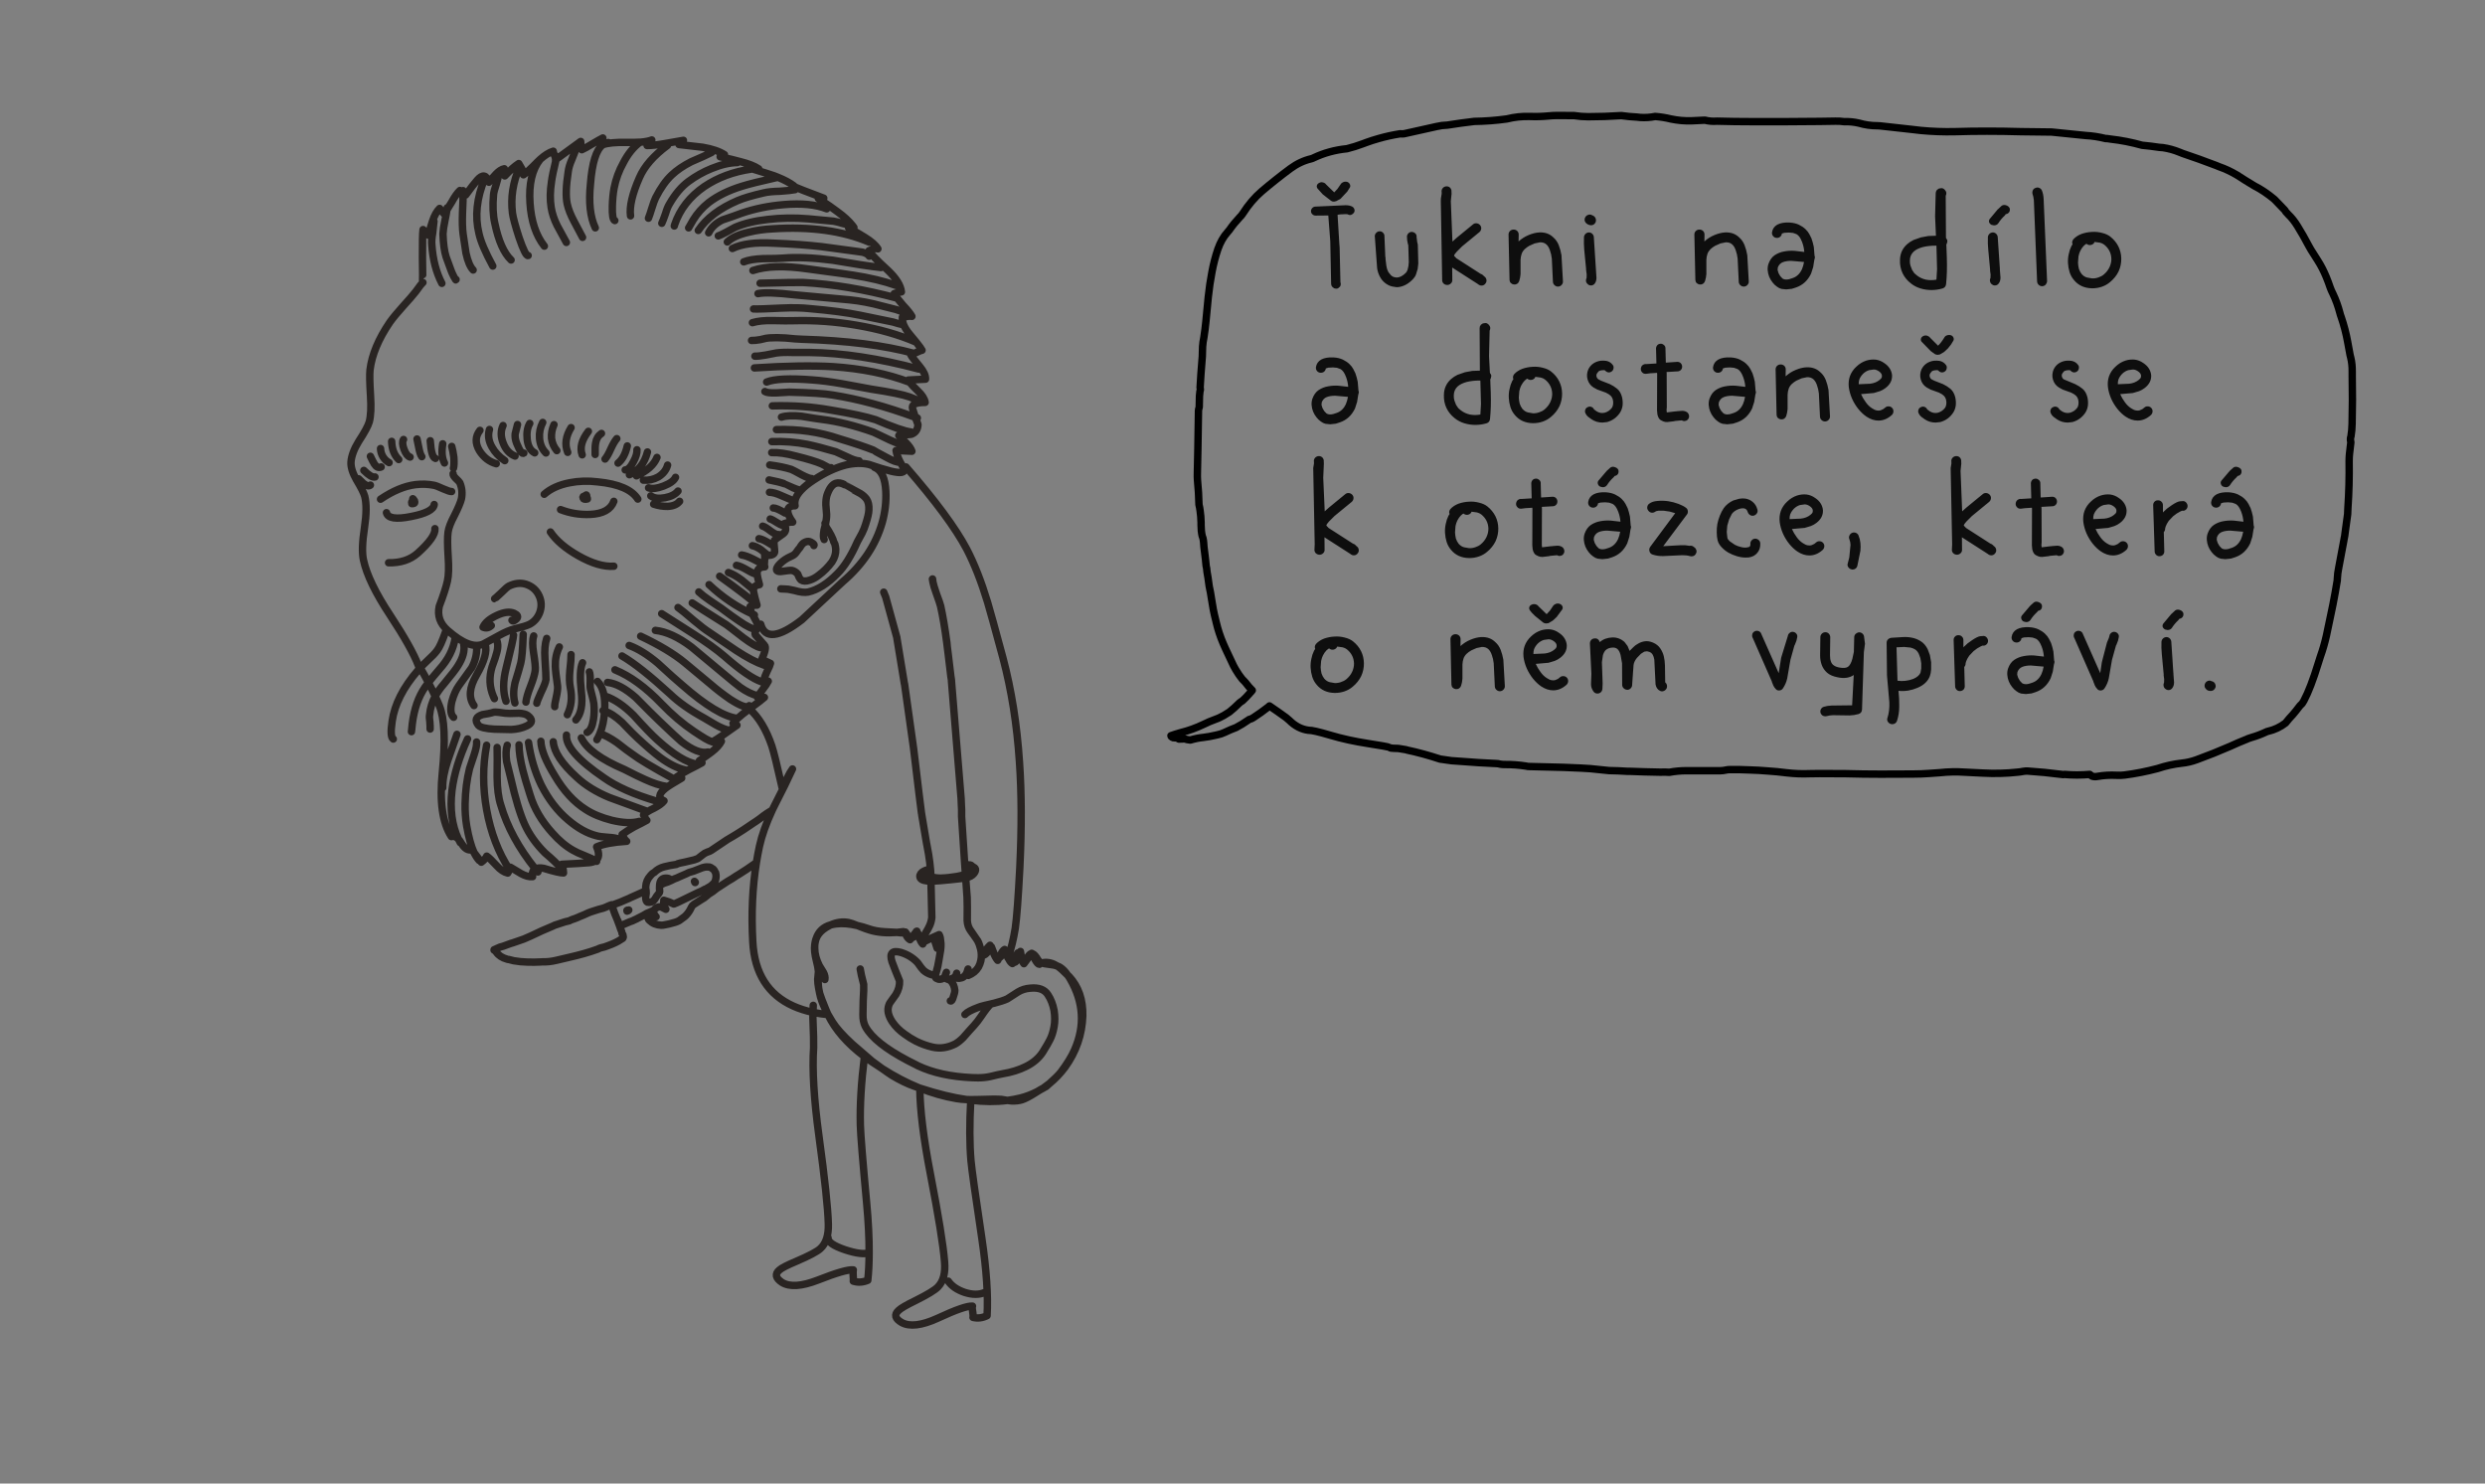 
<svg xmlns="http://www.w3.org/2000/svg" version="1.1" xmlns:xlink="http://www.w3.org/1999/xlink" preserveAspectRatio="none" x="0px" y="0px" width="1005px" height="600px" viewBox="0 0 1005 600">
<rect x="0" y="0" width="1005" height="600" fill="#808080" stroke="none"/>
<defs>
<g id="Layer4_0_FILL">
<path fill="#FFFFFF" stroke="none" d="
M 334.9 410.35
Q 334.8 410.1 334.65 409.85 334.75 410.1 334.85 410.35 339.2 419.45 349.6 427.3 351 428.35 352.55 429.4 354.7 430.85 356.8 432.2 355 430.9 352.65 429.15
L 344.65 422.25
Q 338.95 417 336.65 413.3 335.7 411.8 334.9 410.35
M 386.8 444.3
Q 388.5 444.6 390.85 444.7 382.85 443.6 372.05 440.1 379.45 443.05 386.8 444.3
M 424.45 438.2
Q 423.2 439.2 421.9 440.1 422.5 439.7 423 439.5 423.75 438.85 424.45 438.2
M 412.6 444.1
Q 410.1 444.7 407.45 445.05 408.4 445.2 409.1 445.25 411.45 445.35 413.3 444.8 415.3 444.15 418.6 442.05 419.1 441.75 419.55 441.45 416.3 443.15 412.6 444.1
M 427.6 390.7
Q 427.7 390.75 427.85 390.85 429.4 391.95 431.8 394.4 430.4 392.3 428.7 391.2 428.2 390.9 427.6 390.7
M 409.6 389.3
Q 409.55 389.25 409.45 389.2 408.8 388.9 408 387.9 408.65 389.25 409.45 389.7 409.55 389.5 409.6 389.3
M 413.75 387.9
Q 413.05 387.6 412.7 384.8
L 412.25 386
Q 412.7 386.55 413.05 387.5 413.65 389.3 414.1 389.75 416.1 387 417.1 385.7 416.4 385.8 415.5 387.3 414.8 388.6 413.75 387.9
M 396.9 386.45
Q 396.95 385.7 396.8 384.9 396.75 384.4 396.6 383.85 397.15 386.25 396.65 388.55 396.5 389.2 396.3 389.85 396.55 389.2 396.7 388.55 396.9 387.5 396.9 386.45
M 397.4 386.05
Q 397.2 385.65 396.8 384.9 396.95 385.7 396.9 386.45 396.95 386.55 397 386.6 397.2 386.3 397.4 386.05
M 391.4 392.2
L 391.4 392.15
Q 391.3 392.6 391.15 393 391.3 392.65 391.4 392.2
M 391.4 392.15
L 391.4 392.2
Q 391.4 392.6 391.45 393.15 391.4 392.35 391.5 391.9 391.45 392 391.4 392.15
M 387.05 395.55
Q 387.009 395.509 387 395.45 387.008 395.516 387.05 395.6 387.356 395.644 387.6 395.65 387.356 395.637 387.05 395.55
M 386.9 393.8
L 386.9 393.7
Q 386.9 393.65 386.9 393.6 386.5 395.7 383.9 396.05
L 383.95 396.05
Q 386.4 395.75 386.9 393.8
M 400.95 382.95
Q 400.9 383 400.8 383.15 401.2 383.9 401.8 385.4 402.6 387.35 403.5 388.4 403.8 387.8 404.05 387.35 403.75 387.45 403.4 387.35 402.7 387.25 401.9 385.4 401.1 383.4 400.95 382.95
M 381.7 395.45
L 381.65 395.45
Q 380.95 396.1 379.7 396.05 380.95 396.15 381.7 395.45
M 382.1 395
Q 381.95 395.25 381.7 395.45 382 395.55 382.25 395.65 382.1 395.4 382.1 395
M 382.2 394.9
Q 382.152 394.948 382.1 395 382.1 395.4 382.25 395.65
L 382.3 395.65
Q 382.1 395.35 382.2 394.9
M 382.1 395
Q 382.15 394.947 382.15 394.85 381.95 395.2 381.65 395.45
L 381.7 395.45
Q 381.95 395.25 382.1 395
M 378.35 394.2
Q 379.05 391.9 379.3 390.7 379.6 389.15 379.8 387.85 379.55 389.15 379.25 390.75 379 391.9 378.35 394.2
M 374.1 380
Q 374.1 379.9 374.05 379.9 373.8 380.25 373.55 380.75 372.85 380.2 372 378.8 371.4 377.65 370.95 377.1 371.25 377.9 371.8 379.4 372.5 381.1 373.2 381.8 373.7 380.75 374.1 380
M 374.35 380.5
Q 374.256 380.359 374.15 380.3 374.256 380.362 374.35 380.55 375.7 379.9 376.7 379.4 375.7 379.85 374.35 380.5
M 366.5 377.4
Q 366.3 377.35 366.15 377.3 366.2 377.8 366.65 378.55 367.25 379.6 368.05 380.05
L 368.65 379.3
Q 368.1 379.35 367.5 379.15 367.35 379.15 367 378.35 366.75 377.65 366.5 377.4
M 370.6 376.7
Q 370.6 376.797 370.55 376.85
L 370.65 376.75 370.6 376.7
M 377.85 379.65
Q 377.7 379.5 377.55 379.35 377.75 379.75 377.95 380.25 378.4 381.65 379 383.5
L 379.9 382.45
Q 378.85 382.25 377.85 379.65
M 376.35 351.9
Q 376.3 351.2 376.2 350.5 376.25 351.2 376.3 351.9 376.4 353.1 376.5 354.6 376.45 353.1 376.35 351.9
M 391.15 362.9
Q 390.95 360.3 390.75 357.85 390.9 360.3 391.1 362.9 391.25 366.05 391.15 372.3 391.25 374.75 392.65 376.6 393.35 377.55 393.9 378.3 393.4 377.55 392.7 376.55 391.3 374.75 391.2 372.3 391.25 366.05 391.15 362.9
M 390.55 355.05
L 390.45 353.65
Q 389.1 354.05 387.15 354.45 383.65 355.05 380.4 355.15 378.4 355.15 376.5 354.6 376.5 354.65 376.5 354.75
L 376.5 356.35
Q 377.3 356.35 378.2 356.3 379.15 356.3 384.7 355.75 387.95 355.45 389.7 355.2 390.15 355.15 390.55 355.05
M 346.65 374.3
Q 347.05 374.4 347.45 374.6 350.45 375.8 351.75 376.15 356.45 377.6 362.75 377.1 361.05 376.95 358 376.85 354.2 376.65 351.5 375.7 348.95 374.8 346.65 374.3
M 335.6 374.25
Q 335.8 374.15 336 374.05 331.45 375.3 330.05 379.7 330.4 378.7 331 377.9 332.35 375.9 335.6 374.25
M 374.7 340.95
Q 374.7 340.8 374.65 340.6 374.6 340.3 374.55 340.05 374.6 340.35 374.65 340.65 374.65 340.8 374.7 340.95
M 384.75 274.8
L 384.75 274.85
Q 384.797 274.991 384.8 275.05 384.798 274.944 384.75 274.8
M 365.7 276.3
Q 365.75 276.45 365.8 276.55 365.85 276.9 365.9 277.2 365.85 276.85 365.8 276.5 365.75 276.4 365.7 276.3
M 380.45 245.15
Q 380.15 243.9 378.85 240.5 380.1 243.95 380.4 245.2 381.75 251.15 382.9 259.95 383 260.7 383.1 261.55 383.05 260.65 382.95 259.9 381.75 251.1 380.45 245.15
M 377.15 234.15
L 377.1 234.2
Q 377.15 234.7 377.3 235.4 377.2 234.7 377.15 234.15 Z"/>
</g>

<g id="Layer3_0_FILL">
<path fill="#0E0E0E" stroke="none" d="
M 642.65 94
Q 641.85 94 641.25 94.55 640.65 95.15 640.6 95.9 640.5 98.5 640.7 100.95
L 641.45 108.65 641.45 109.05 641.7 111.05 641.65 112.45
Q 641.3 113.15 641.45 113.9 641.65 114.6 642.3 115.05 642.7 115.45 643.4 115.45 644.45 115.45 645.05 114.55 645.65 113.65 645.65 112.3
L 644.6 96.1
Q 644.6 95.25 644.05 94.65 643.5 94.05 642.65 94
M 571.1 93.8
Q 570.3 93.75 569.7 94.25 569.1 94.8 569 95.6
L 569.1 97.2 569.4 98.7 569.55 99.15 569.75 106.05 569.6 107.65 569.25 109.15
Q 569 109.85 568.55 110.35 566.65 112.25 564.8 112.25
L 563.9 112.1
Q 563.2 111.95 562.55 111.35
L 561.5 110.05
Q 560.9 108.95 560.7 107.65
L 560.35 104.85 560.35 104.3 560.25 103.7 559.9 95.55
Q 559.95 94.75 559.35 94.15 558.8 93.55 558.05 93.55 557.25 93.5 556.65 94.1 556.05 94.65 556 95.45
L 556.95 108.5
Q 557.2 110.25 558.05 111.85 558.8 113.35 560.1 114.4 561.4 115.45 562.95 115.85
L 564.8 116.15
Q 566.2 116.15 567.7 115.55 569.5 114.85 571.3 113.05 572.2 112.15 572.65 111.05
L 573.35 108.75 573.6 106.55 573.4 98.95 573.15 97.85 572.9 95.85
Q 573 95.05 572.45 94.45 571.9 93.9 571.1 93.8
M 842.2 256
Q 841.75 255.3 840.95 255.15 840.15 255 839.5 255.45 838.8 255.9 838.7 256.65 838.55 257.45 838.95 258.1
L 846.4 275.1
Q 846.5 275.3 846.55 275.4
L 846.65 275.8 847.25 277.3
Q 847.6 278.05 848.2 278.65 848.65 279.25 849.5 279.25
L 849.7 279.25
Q 850.65 279.15 851.15 278.35 852.4 276.45 852.85 274.35
L 854.15 266.85 855.75 261.1 855.95 260.75 856.6 259.05 856.9 257.7
Q 857.05 256.9 856.55 256.3 856.05 255.65 855.2 255.55 854.45 255.45 853.85 255.95 853.2 256.45 853.1 257.2
L 852.9 257.95 852.1 259.9 850.05 267.8 849.4 272.25 842.2 256
M 723.8 255.95
Q 723.15 256.45 723.05 257.2
L 720.35 266 719.35 272.25 712.15 256
Q 711.7 255.3 710.9 255.15 710.1 255 709.45 255.45 708.75 255.9 708.65 256.65 708.5 257.45 708.9 258.1
L 716.35 275.1
Q 716.45 275.3 716.5 275.4
L 716.6 275.8 717.2 277.3
Q 717.55 278.05 718.15 278.65 718.6 279.25 719.45 279.25
L 719.65 279.25
Q 720.6 279.15 721.1 278.35 722.35 276.45 722.8 274.35
L 724.1 266.85 725.7 261.1 725.9 260.75 726.55 259.05 726.85 257.7
Q 727 256.9 726.5 256.3 726 255.65 725.15 255.55 724.4 255.45 723.8 255.95
M 665.8 147.25
Q 665.1 147.15 664.5 147.55 663.9 147.9 663.7 148.6 663.45 149.35 663.75 150.05 664.15 150.8 664.85 151.1
L 665.55 151.2 667.6 150.95 667.75 150.95 670.15 150.8 670.2 151.2 670.15 166 670.3 167.6
Q 670.7 169.4 671.7 169.95 672.65 170.5 673.45 170.65
L 673.8 170.65 674.25 170.7 676.8 170.4 677.5 170.25 680.2 170
Q 680.8 170.4 681.5 170.25 682.25 170.15 682.7 169.55 683.2 168.9 683.1 168.15 683 167.35 682.4 166.8 681.5 166.15 680.35 166.15
L 678.35 166.3
Q 678.25 166.3 678.05 166.35
L 677.8 166.35 674.1 166.8 674 165.85 674.1 164.7 674.05 151.05 674 150.45 678.4 150.2
Q 679.2 150.2 679.75 149.65 680.3 149.1 680.3 148.3 680.3 147.5 679.75 146.9 679.2 146.35 678.4 146.35
L 673.85 146.65 673.7 146.65 673.55 140.65
Q 673.45 139.85 672.75 139.4 672.1 138.9 671.35 139.05 670.55 139.15 670.1 139.8 669.65 140.5 669.75 141.25
L 669.9 147 665.8 147.25
M 786.9 79.2
Q 787.2 78.6 787.15 77.95 787.05 77.35 786.6 76.85 785.9 76.05 785.15 76.1
L 784.15 76.25 783.35 76.8 782.95 77.5 782.85 78.2 782.6 87.5 782.95 95.4
Q 782.9 95.35 782.85 95.35
L 779.9 95.45 776.9 96 773.9 97.05
Q 772.45 97.75 771.3 98.75 768.45 101.3 768.4 105.2 768.3 108.05 769.45 110.5 770.6 112.9 772.85 114.65 774.55 116 776.7 116.65 778.85 117.3 781.15 117.3 783.4 117.3 785.65 116.65 786.9 116.25 787.05 114.9 787.55 110.1 787.35 104.1
L 787.15 98.85
Q 787.2 98.75 787.25 98.7 787.35 98.6 787.35 98.55
L 787.55 97.65
Q 787.65 97.05 787.05 96.35
L 787.05 96.25 787 96.15 786.9 79.2
M 783.15 99.35
L 783.4 108.85 783.15 113.1
Q 781 113.5 778.9 113.1 776.85 112.65 775.25 111.4
L 774.2 110.5 773.3 109.15 772.65 107.45
Q 772.35 106.5 772.4 105.3 772.45 103.1 774 101.7 775.25 100.6 777.55 99.95 779.9 99.35 782.9 99.35
L 783.15 99.35
M 896 277
Q 895.9 276.4 895.45 276 895.05 275.6 894.45 275.5 893.35 274.9 892.3 275.75 891.7 276.3 891.6 277.1 891.5 277.95 892.1 278.6 892.75 279.45 894 279.45
L 894.5 279.4
Q 895.3 279.25 895.75 278.5 896.25 277.8 896 277
M 874.8 258.2
Q 874.2 258.8 874.15 259.55 874.05 262.15 874.3 264.6
L 875.05 272.7 875.05 273.2 875.25 274.7 875.2 276.1
Q 874.85 276.8 875.05 277.55 875.2 278.25 875.85 278.7 876.3 279.1 876.95 279.1 878 279.1 878.6 278.2 879.25 277.3 879.25 275.95
L 879 272.75 879 272.3 878.95 271.95 878.15 259.75
Q 878.15 258.9 877.6 258.3 877.05 257.7 876.25 257.65 875.4 257.65 874.8 258.2
M 881.75 246.75
Q 880.6 246.3 879.75 246.85
L 878.3 248.2 878.1 248.35
Q 878 248.5 877.95 248.55
L 874.9 252.2
Q 874.45 252.85 874.65 253.55 874.95 254.25 875.65 254.6
L 876.6 254.8
Q 877.8 254.8 878.4 253.9 879.4 252.3 880.95 250.85 881.1 250.7 881.15 250.6 881.3 250.4 881.35 250.3 881.45 250.3 881.5 250.25 882.1 250.15 882.45 249.8 882.9 249.4 883 248.9 883.15 247.95 882.75 247.5 882.35 246.95 881.75 246.75
M 820.9 245.2
Q 820.8 245.3 820.75 245.35
L 817.65 249
Q 817.25 249.65 817.5 250.3 817.7 251.05 818.5 251.4
L 819.45 251.6
Q 820.6 251.6 821.2 250.7 822.2 249.1 823.75 247.65 823.9 247.5 824 247.4 824.1 247.2 824.2 247.1 824.25 247.1 824.3 247.05 824.9 246.95 825.3 246.6 825.7 246.2 825.8 245.7 825.95 244.75 825.55 244.25 825.15 243.75 824.55 243.55 823.4 243.05 822.55 243.65
L 821.1 244.95 820.9 245.2
M 830.75 267.1
L 830.45 263.5
Q 830.1 261.75 829.5 260.05
L 828.65 258.35
Q 828.1 257.3 827.05 256.3 826 255.3 824.45 254.55 822.9 253.8 820.65 253.65 817.6 253.5 815.7 254.5 813.85 255.55 813.55 257.6 813.45 258.45 813.95 259.1 814.45 259.75 815.3 259.85 816.15 259.95 816.8 259.45 817.45 258.95 817.55 258.1
L 818.55 257.8 820.4 257.7 822.05 257.85 823.45 258.35
Q 824.1 258.7 824.65 259.45 825.2 260.2 825.7 261.5 826.45 263.45 826.6 265.55
L 822.7 265.1
Q 820.5 264.95 818.45 265.35 816.4 265.7 814.65 266.85 812.95 268 812.1 270.4 811.7 271.65 811.8 272.95 811.9 274.3 812.4 275.55 812.9 276.8 813.75 277.85 814.5 278.85 815.5 279.55 816.4 280.25 817.4 280.5
L 819.3 280.7 821.6 280.45 823.3 279.9
Q 827.35 278.5 829.35 274.3
L 830.2 271.65 830.65 268.8 830.85 268.05
Q 831 267.6 830.75 267.1
M 815.9 271.8
Q 816.5 270.25 817.9 269.7 819.3 269.15 821.3 269.15
L 826.5 269.6 826.15 271.15 825.65 272.55
Q 824.4 275.25 821.95 276.1 820.4 276.7 819.45 276.7 818.5 276.75 817.8 276.3
L 816.9 275.35 816.2 274.15 815.8 272.85 815.9 271.8
M 804 259.45
Q 804.1 258.65 803.6 258 803.15 257.3 802.3 257.2
L 800.85 257.3
Q 799.75 257.45 797.65 258.85
L 795.75 260.2 794.45 261.4 794.05 261.8 794.05 258.9
Q 794.05 258.05 793.5 257.5 792.95 256.9 792.1 256.9 791.25 256.85 790.7 257.4 790.1 257.95 790.1 258.85
L 790.7 277.5
Q 790.7 278.3 791.25 278.9 791.8 279.5 792.6 279.5 793.45 279.5 794.05 278.95 794.6 278.35 794.6 277.6
L 794.4 269.75
Q 794.95 269.15 794.95 268.25
L 795.15 267.5 795.65 266.4 796.4 265.2 798.15 263.35 799.6 262.25 801.1 261.4 801.8 261.1
Q 802.6 261.25 803.25 260.75 803.9 260.25 804 259.45
M 764.9 257.95
Q 764.1 258.05 763.55 258.6 763 259.15 763 259.95
L 763.15 273.2 764.1 284
Q 764.25 287.5 763.35 290.3 763.05 291.1 763.45 291.8 763.9 292.55 764.65 292.8
L 765.25 292.9
Q 765.9 292.9 766.45 292.55 766.95 292.2 767.2 291.55 768.1 288.75 768.1 285.7 768.15 282.6 767.8 279.4 769.7 279.6 771.7 279.3 773.7 278.95 775.45 278.2 779.35 276.55 780.5 273.4 780.9 272.25 781 270.8
L 781 267.8 780.5 264.95 779.6 262.55
Q 778.5 260.4 776.9 259.4 775.3 258.35 773.45 257.95 771.65 257.55 769.65 257.65
L 764.9 257.95
M 767.4 275.3
L 767 261.8 770.1 261.65 772.65 261.9
Q 773.75 262.15 774.6 262.7 775.45 263.3 776 264.4
L 776.65 266.15 777 268.25 777 270.35 776.7 272.05
Q 776.1 273.55 773.85 274.55 772.35 275.15 770.6 275.35 768.85 275.55 767.4 275.3
M 753.85 257.3
Q 753.7 256.6 753.05 256.1 752.4 255.65 751.65 255.75 750.9 255.9 750.4 256.45 749.9 257 749.9 257.75
L 749.75 263.65 749.15 266.45
Q 748.45 268.95 747.35 269.7 746.25 270.4 744.05 270 742.55 269.75 741.7 269.15 740.85 268.6 740.5 267.6 740.1 266.6 740.1 265
L 740.2 257.65
Q 740.15 256.8 739.55 256.2 738.95 255.65 738.1 255.7 737.25 255.75 736.7 256.4 736.15 257 736.2 257.85
L 736.1 265.05
Q 736.1 267.1 736.75 268.9 737.4 270.7 738.9 272.05 740.4 273.4 743.3 273.95 747.15 274.75 749.7 273
L 749.05 285.25 740.75 285.35
Q 739.05 285.4 737.6 285.85 736.8 286.1 736.4 286.85 736.05 287.6 736.3 288.4 736.85 289.7 738.25 289.7
L 738.9 289.6
Q 739.85 289.3 741.3 289.25
L 748 289.35
Q 749.85 289.3 751.6 288.8 752.95 288.4 753.05 287
L 753.8 263.75 754.25 260.35 753.85 257.3
M 671.4 262.15
Q 670.4 260.7 668.55 259.9 666.75 259.15 665.3 259.35 663.8 259.55 662.6 260.25 661.35 260.9 660.5 261.8
L 659.05 263.25 658.25 261.3 657 259.65
Q 654.9 257.75 652.1 257.8 648.9 257.95 647 259.7 646.8 259 646.25 258.55 645.65 258.1 645 258.2 644.1 258.2 643.55 258.8 643 259.4 643 260.25
L 643.6 272.5 643.45 276.7
Q 643.45 278.25 644.4 279.6 645 280.5 646.05 280.5
L 646.55 280.45
Q 647.15 280.3 647.6 279.8 648 279.3 648.05 278.65
L 648.15 276.45 647.85 267.8 648.25 265.05
Q 648.6 263.8 649.3 263 650.4 261.95 652.25 261.9 653.35 261.85 654.15 262.5 655 263.3 655.4 264.9
L 656 268.25 656.05 276.95
Q 656.05 277.7 656.55 278.25 657.1 278.85 657.85 278.95 658.6 279.1 659.25 278.6 659.9 278.1 660.05 277.35
L 660.65 269
Q 660.85 267.5 662 266.1
L 663.65 264.4 665 263.55 666.1 263.4 667.05 263.65
Q 667.9 263.95 668.4 264.8 668.85 265.6 669.05 266.8
L 669.55 276.8
Q 669.7 277.7 670.15 278.35 670.6 279.05 671.35 279.4 672.1 279.8 672.9 279.45 673.65 279.15 674.05 278.35 674.3 277.75 674.15 277.05 674 276.4 673.45 275.95
L 673.35 269.1
Q 673.3 267.2 672.9 265.45 672.45 263.65 671.4 262.15
M 632.75 258.2
Q 631.95 256.9 630.5 255.95 628.9 254.8 627.05 254.55 625.1 254.35 623.2 254.95 620.95 255.7 619.2 257.4 617.4 259.05 616.6 261.25 615.9 263.25 616.15 265.65 616.45 268 617.45 270.3 618.45 272.55 620 274.5 621.55 276.4 623.3 277.6 625.7 279.2 628.15 279.2 631.05 279.2 633.55 276.95 634.15 276.35 634.2 275.55 634.25 274.7 633.7 274.1 633.1 273.45 632.25 273.45 631.45 273.4 630.8 274
L 630.1 274.55 629 275.05
Q 628.4 275.25 627.5 275.1 626.6 274.95 625.5 274.2 624.1 273.3 623 271.75 621.85 270.2 621.1 268.5
L 626.25 268.05 628.75 267.3
Q 629.95 266.85 631.05 266 633.75 263.9 633.65 260.95 633.55 259.5 632.75 258.2
M 629.55 261.1
Q 629.6 261.7 629.25 262.15
L 628.55 262.8
Q 627 264.05 624.7 264.3
L 620.15 264.5
Q 620.15 263.3 620.4 262.6 620.9 261.3 621.95 260.25 623.05 259.2 624.4 258.8
L 626.2 258.55
Q 627.2 258.5 628.3 259.25 629.55 260.1 629.55 261.1
M 619.45 244.55
Q 618.7 244.85 618.5 245.55 618.3 246.2 618.7 246.8
L 619.5 247.8 620.85 249.15 624.2 251.85
Q 624.7 252.15 625.4 252.15
L 626.3 252 628.05 250.95 629.55 249.55 631.8 246.5
Q 632.15 245.9 631.9 245.25 631.6 244.55 630.85 244.25 630.1 243.95 629.3 244.2 628.55 244.45 628.15 245
L 626.8 247 625.5 248.4 622.2 245.2
Q 621.8 244.6 621 244.4 620.2 244.2 619.45 244.55
M 604.7 259.65
Q 602.5 257.5 599.05 257.65 597.05 257.75 594.75 258.7 592.45 259.65 590.65 261.3
L 590.7 258.5
Q 590.7 257.65 590.1 257.05 589.5 256.5 588.65 256.5 587.8 256.5 587.2 257.05 586.6 257.65 586.6 258.5
L 587 276.9
Q 587.05 277.65 587.5 278.1 588 278.6 588.7 278.7 589.45 278.8 590.05 278.45 590.65 278.05 590.9 277.35 591.35 275.95 591.45 274.5
L 591.45 268.75
Q 591.5 267.45 591.9 266.3 592.25 265.3 593.1 264.45 593.95 263.65 595 263.05
L 597.15 262.1 599.3 261.65
Q 600.95 261.6 601.95 262.55 602.85 263.4 603.35 264.95 603.9 266.45 604.1 268.25
L 604.55 277.65
Q 604.6 278.45 605.2 279 605.8 279.55 606.55 279.55
L 606.7 279.55
Q 607.5 279.5 608.05 278.9 608.65 278.25 608.6 277.45
L 608 266.85
Q 607.65 264.75 606.9 262.8 606.15 260.9 604.7 259.65
M 551.6 268.2
Q 551.55 265.6 550.45 263.35 549.3 261.05 547.15 259.35 545.9 258.35 543.85 257.85 541.8 257.3 539.7 257.45 537.55 257.55 535.55 258.25 533.55 259 532.25 260.4 531.45 261.4 531.9 262.45
L 531.6 262.9
Q 531.55 263.1 531.4 263.25 530.7 264.65 530.35 266.45 529.95 268.2 530.05 270.05 530.15 271.95 530.7 273.7 531.25 275.5 532.5 276.95 535.15 280.15 539.75 280.25
L 539.9 280.25
Q 541.95 280.25 543.8 279.6 545.65 278.95 547.05 277.75 549.3 275.9 550.5 273.45 551.65 270.95 551.6 268.2
M 547.6 268.35
Q 547.6 270.15 546.8 271.8 546 273.45 544.5 274.7 543.6 275.45 542.35 275.85 541.1 276.3 539.8 276.25
L 537.8 275.9
Q 536.55 275.6 535.55 274.45 534.85 273.55 534.45 272.35 534.15 271.1 534.1 269.85
L 534.3 267.3
Q 534.55 266.05 535.05 265.05 535.7 263.8 536.45 263.05 537.3 262.25 537.55 262.25
L 537.6 262.25 537.65 262.35
Q 538.35 262.85 539.15 262.75 539.95 262.65 540.5 262.05
L 540.8 261.5 543 261.8
Q 544 262.05 544.7 262.6 547.5 264.85 547.6 268.35
M 899.2 196.85
L 900.15 197.05
Q 901.3 197.05 901.9 196.15 902.9 194.55 904.45 193.1 904.6 192.95 904.7 192.85 904.8 192.65 904.9 192.55 904.95 192.55 905 192.5 905.6 192.4 906 192.05 906.4 191.65 906.5 191.15 906.65 190.2 906.25 189.7 905.85 189.2 905.25 189 904.1 188.5 903.25 189.1
L 901.8 190.4 901.6 190.65
Q 901.5 190.75 901.45 190.8
L 898.35 194.45
Q 897.95 195.1 898.2 195.75 898.4 196.5 899.2 196.85
M 911.35 214.25
L 911.55 213.5
Q 911.7 213.05 911.45 212.55
L 911.15 208.95
Q 910.8 207.2 910.2 205.5
L 909.35 203.8
Q 908.8 202.75 907.75 201.75 906.7 200.75 905.15 200 903.6 199.25 901.35 199.1 898.3 198.95 896.4 199.95 894.55 201 894.25 203.05 894.15 203.9 894.65 204.55 895.15 205.2 896 205.3 896.85 205.4 897.5 204.9 898.15 204.4 898.25 203.55
L 899.25 203.25 901.1 203.15 902.75 203.3 904.15 203.8
Q 904.8 204.15 905.35 204.9 905.9 205.65 906.4 206.95 907.15 208.9 907.3 211
L 903.4 210.55
Q 901.2 210.4 899.15 210.8 897.1 211.15 895.35 212.3 893.65 213.45 892.8 215.85 892.4 217.1 892.5 218.4 892.6 219.75 893.1 221 893.6 222.25 894.45 223.3 895.2 224.3 896.2 225 897.1 225.7 898.1 225.95
L 900 226.15 902.3 225.9 904 225.35
Q 908.05 223.95 910.05 219.75
L 910.9 217.1 911.35 214.25
M 900.15 222.15
Q 899.2 222.2 898.5 221.75
L 897.6 220.8 896.9 219.6 896.5 218.3 896.6 217.25
Q 897.2 215.7 898.6 215.15 900 214.6 902 214.6
L 907.2 215.05 906.85 216.6 906.35 218
Q 905.1 220.7 902.65 221.55 901.1 222.15 900.15 222.15
M 881.8 206.85
L 882.5 206.55
Q 883.3 206.7 883.95 206.2 884.6 205.7 884.7 204.9 884.8 204.1 884.3 203.45 883.85 202.75 883 202.65
L 881.55 202.75
Q 880.45 202.9 878.35 204.3
L 876.45 205.65 875.15 206.85 874.75 207.25 874.75 204.35
Q 874.75 203.5 874.2 202.95 873.65 202.35 872.8 202.35 871.95 202.3 871.4 202.85 870.8 203.4 870.8 204.3
L 871.4 222.95
Q 871.4 223.75 871.95 224.35 872.5 224.95 873.3 224.95 874.15 224.95 874.75 224.4 875.3 223.8 875.3 223.05
L 875.1 215.2
Q 875.65 214.6 875.65 213.7
L 875.85 212.95 876.35 211.85 877.1 210.65 878.85 208.8 880.3 207.7 881.8 206.85
M 859.15 203.65
Q 858.35 202.35 856.9 201.4 855.3 200.25 853.45 200 851.5 199.8 849.6 200.4 847.35 201.15 845.6 202.85 843.8 204.5 843 206.7 842.3 208.7 842.55 211.1 842.85 213.45 843.85 215.75 844.85 218 846.4 219.95 847.95 221.85 849.7 223.05 852.1 224.65 854.55 224.65 857.45 224.65 859.95 222.4 860.55 221.8 860.6 221 860.65 220.15 860.1 219.55 859.5 218.9 858.65 218.9 857.85 218.85 857.2 219.45
L 856.5 220 855.4 220.5
Q 854.8 220.7 853.9 220.55 853 220.4 851.9 219.65 850.5 218.75 849.4 217.2 848.25 215.65 847.5 213.95
L 852.65 213.5 855.15 212.75
Q 856.35 212.3 857.45 211.45 860.15 209.35 860.05 206.4 859.95 204.95 859.15 203.65
M 854.95 208.25
Q 853.4 209.5 851.1 209.75
L 846.55 209.95
Q 846.55 208.75 846.8 208.05 847.3 206.75 848.35 205.7 849.45 204.65 850.8 204.25
L 852.6 204
Q 853.6 203.95 854.7 204.7 855.95 205.55 855.95 206.55 856 207.15 855.65 207.6
L 854.95 208.25
M 821.7 194.35
Q 821.25 195.05 821.35 195.8
L 821.5 201.55 817.4 201.8
Q 816.7 201.7 816.1 202.1 815.5 202.45 815.3 203.15 815.05 203.9 815.35 204.6 815.75 205.35 816.45 205.65
L 817.15 205.75 819.2 205.5 819.35 205.5 821.75 205.35 821.8 205.75 821.75 220.55 821.9 222.15
Q 822.3 223.95 823.3 224.5 824.25 225.05 825.05 225.2
L 825.4 225.2 825.85 225.25 828.4 224.95 829.1 224.8 831.8 224.55
Q 832.4 224.95 833.1 224.8 833.85 224.7 834.3 224.1 834.8 223.45 834.7 222.7 834.6 221.9 834 221.35 833.1 220.7 831.95 220.7
L 829.95 220.85
Q 829.85 220.85 829.65 220.9
L 829.4 220.9 825.7 221.35 825.6 220.4 825.7 219.25 825.65 205.6 825.6 205 830 204.75
Q 830.8 204.75 831.35 204.2 831.9 203.65 831.9 202.85 831.9 202.05 831.35 201.45 830.8 200.9 830 200.9
L 825.45 201.2 825.3 201.2 825.15 195.2
Q 825.05 194.4 824.35 193.95 823.7 193.45 822.95 193.6 822.15 193.7 821.7 194.35
M 789.2 187.5
L 788.9 189.3 789.5 220.15 789.4 222.25
Q 789.35 223.1 789.9 223.7 790.5 224.3 791.35 224.35
L 791.45 224.35
Q 792.25 224.35 792.85 223.8 793.45 223.3 793.5 222.5
L 793.45 217.3 803.8 223.95
Q 803.95 224.05 804 224.1 804.15 224.2 804.2 224.25 804.7 224.6 805.3 224.6 806.35 224.6 806.95 223.7 807.45 223.05 807.3 222.25 807.15 221.4 806.5 220.95 806.35 220.85 806.25 220.75
L 806.1 220.55
Q 805.55 220 804.95 219.85
L 795.15 213.55 794.2 212.55
Q 794.35 211.9 795.3 210.9
L 797.5 208.7 804.5 202.95
Q 805.15 202.35 805.2 201.5 805.25 200.7 804.65 200.05 804.05 199.45 803.2 199.4 802.4 199.35 801.75 199.95
L 795.35 205.2
Q 794.394 206.027 793.55 206.8
L 792.9 190.45 793.2 187.55 793.15 186.1
Q 793 185.3 792.35 184.8 791.65 184.35 790.8 184.5 790 184.65 789.5 185.35 789.05 186 789.2 186.85
L 789.2 187.5
M 751.65 216.6
Q 751.35 215.8 750.55 215.5 749.8 215.2 749.05 215.5 748.3 215.8 747.95 216.6 747.6 217.4 747.95 218.1 748.35 219.15 748.4 220.35
L 747.9 225.45 747.3 227.8
Q 747 228.6 747.45 229.3 747.9 230.05 748.7 230.25
L 749.2 230.35
Q 749.9 230.35 750.45 229.95 751 229.55 751.15 228.9
L 752.4 222.75
Q 752.55 221.15 752.4 219.6 752.25 218.05 751.65 216.6
M 734.1 201.4
Q 732.5 200.25 730.65 200 728.7 199.8 726.8 200.4 724.55 201.15 722.8 202.85 721 204.5 720.2 206.7 719.5 208.7 719.75 211.1 720.05 213.45 721.05 215.75 722.05 218 723.6 219.95 725.15 221.85 726.9 223.05 729.3 224.65 731.75 224.65 734.65 224.65 737.15 222.4 737.75 221.8 737.8 221 737.85 220.15 737.3 219.55 736.7 218.9 735.85 218.9 735.05 218.85 734.4 219.45
L 733.7 220 732.6 220.5
Q 732 220.7 731.1 220.55 730.2 220.4 729.1 219.65 727.7 218.75 726.6 217.2 725.45 215.65 724.7 213.95
L 729.85 213.5 732.35 212.75
Q 733.55 212.3 734.65 211.45 737.35 209.35 737.25 206.4 737.15 204.95 736.35 203.65 735.55 202.35 734.1 201.4
M 732.85 207.6
L 732.15 208.25
Q 730.6 209.5 728.3 209.75
L 723.75 209.95
Q 723.75 208.75 724 208.05 724.5 206.75 725.55 205.7 726.65 204.65 728 204.25
L 729.8 204
Q 730.8 203.95 731.9 204.7 733.15 205.55 733.15 206.55 733.2 207.15 732.85 207.6
M 710.7 205.95
Q 710.2 204.15 708.9 203.05 707.65 201.95 705.9 201.65 704.75 201.5 703.45 201.7
L 701 202.4
Q 699.8 202.95 698.8 203.75 697.8 204.55 697.1 205.55 696.2 206.9 695.55 208.55 694.9 210.15 694.55 211.9 694.25 213.6 694.3 215.35 694.3 217.05 694.65 218.55 695.05 220.05 696.25 221.3 697.4 222.55 699 223.5 700.6 224.4 702.45 224.95 704.3 225.5 705.95 225.5
L 707.2 225.45
Q 709.45 225.15 710.7 223.6 712 222.05 711.9 219.85 711.9 218.95 711.25 218.4 710.65 217.85 709.8 217.85 708.95 217.9 708.4 218.55 707.85 219.15 707.9 219.95 707.95 220.6 707.7 220.95 707.45 221.3 706.6 221.4 705.5 221.6 704.15 221.25 702.8 220.95 701.65 220.35
L 699.6 218.95
Q 698.75 218.2 698.6 217.55
L 698.35 215.2 698.55 212.6 699.3 210.05 700.4 207.85
Q 701.15 206.8 702.65 206.1 704.1 205.45 705.3 205.6 706.5 205.8 706.85 207.15 707.15 207.95 707.85 208.35 708.6 208.75 709.4 208.5 710.2 208.2 710.6 207.5 711 206.8 710.7 205.95
M 682.15 208.2
Q 682.7 207.6 682.6 206.75 682.55 205.9 681.9 205.4 680.8 204.55 678.85 203.8 676.85 203.05 674.65 202.7 672.4 202.4 670.35 202.6 668.25 202.75 667 203.7 666.35 204.15 666.2 205 666.05 205.8 666.6 206.5 667.1 207.2 667.9 207.35 668.75 207.45 669.4 206.95 669.8 206.65 670.75 206.55
L 672.85 206.55 675.25 206.9 677.5 207.55 667.4 221.15
Q 666.8 222 667.1 223 667.4 224 668.4 224.3 670.45 224.95 672.55 224.9
L 680.2 224.55
Q 681.95 224.5 683.4 224.9
L 683.9 225 684 225
Q 684.9 225 685.4 224.55 685.9 224.1 686.05 223.5
L 686.15 223.1 686.05 222.45 685.65 221.7 684.85 221.05
Q 684.1 220.55 683.25 220.75 681.55 220.4 679.8 220.5
L 672.65 220.9 682.15 208.2
M 654.3 189.7
Q 653.9 189.2 653.3 189 652.15 188.5 651.3 189.1
L 649.85 190.4 649.65 190.65
Q 649.55 190.75 649.5 190.8
L 646.4 194.45
Q 646 195.1 646.25 195.75 646.45 196.5 647.25 196.85
L 648.2 197.05
Q 649.35 197.05 649.95 196.15 650.95 194.55 652.5 193.1 652.65 192.95 652.75 192.85 652.85 192.65 652.95 192.55 653 192.55 653.05 192.5 653.65 192.4 654.05 192.05 654.45 191.65 654.55 191.15 654.7 190.2 654.3 189.7
M 659.2 208.95
Q 658.85 207.2 658.25 205.5
L 657.4 203.8
Q 656.85 202.75 655.8 201.75 654.75 200.75 653.2 200 651.65 199.25 649.4 199.1 646.35 198.95 644.45 199.95 642.6 201 642.3 203.05 642.2 203.9 642.7 204.55 643.2 205.2 644.05 205.3 644.9 205.4 645.55 204.9 646.2 204.4 646.3 203.55
L 647.3 203.25 649.15 203.15 650.8 203.3 652.2 203.8
Q 652.85 204.15 653.4 204.9 653.95 205.65 654.45 206.95 655.2 208.9 655.35 211
L 651.45 210.55
Q 649.25 210.4 647.2 210.8 645.15 211.15 643.4 212.3 641.7 213.45 640.85 215.85 640.45 217.1 640.55 218.4 640.65 219.75 641.15 221 641.65 222.25 642.5 223.3 643.25 224.3 644.25 225 645.15 225.7 646.15 225.95
L 648.05 226.15 650.35 225.9 652.05 225.35
Q 656.1 223.95 658.1 219.75
L 658.95 217.1 659.4 214.25 659.6 213.5
Q 659.75 213.05 659.5 212.55
L 659.2 208.95
M 650.05 214.6
L 655.25 215.05 654.9 216.6 654.4 218
Q 653.15 220.7 650.7 221.55 649.15 222.15 648.2 222.15 647.25 222.2 646.55 221.75
L 645.65 220.8 644.95 219.6 644.55 218.3 644.65 217.25
Q 645.25 215.7 646.65 215.15 648.05 214.6 650.05 214.6
M 619.65 194.35
Q 619.2 195.05 619.3 195.8
L 619.45 201.55 615.35 201.8
Q 614.65 201.7 614.05 202.1 613.45 202.45 613.25 203.15 613 203.9 613.3 204.6 613.7 205.35 614.4 205.65
L 615.1 205.75 617.15 205.5 617.3 205.5 619.7 205.35 619.75 205.75 619.7 220.55 619.85 222.15
Q 620.25 223.95 621.25 224.5 622.2 225.05 623 225.2
L 623.35 225.2 623.8 225.25 626.35 224.95 627.05 224.8 629.75 224.55
Q 630.35 224.95 631.05 224.8 631.8 224.7 632.25 224.1 632.75 223.45 632.65 222.7 632.55 221.9 631.95 221.35 631.05 220.7 629.9 220.7
L 627.9 220.85
Q 627.8 220.85 627.6 220.9
L 627.35 220.9 623.65 221.35 623.55 220.4 623.6 205.6 623.55 205 627.95 204.75
Q 628.75 204.75 629.3 204.2 629.85 203.65 629.85 202.85 629.85 202.05 629.3 201.45 628.75 200.9 627.95 200.9
L 623.4 201.2 623.25 201.2 623.1 195.2
Q 623 194.4 622.3 193.95 621.65 193.45 620.9 193.6 620.1 193.7 619.65 194.35
M 601.5 204.8
Q 600.25 203.8 598.2 203.3 596.15 202.75 594.05 202.9 591.9 203 589.9 203.7 587.9 204.45 586.6 205.85 585.8 206.85 586.25 207.9
L 585.95 208.35
Q 585.9 208.55 585.75 208.7 585.05 210.1 584.7 211.9 584.3 213.65 584.4 215.5 584.5 217.4 585.05 219.15 585.6 220.95 586.85 222.4 589.5 225.6 594.1 225.7
L 594.25 225.7
Q 596.3 225.7 598.15 225.05 600 224.4 601.4 223.2 603.65 221.35 604.85 218.9 606 216.4 605.95 213.65 605.9 211.05 604.8 208.8 603.65 206.5 601.5 204.8
M 591.9 207.7
L 591.95 207.7 592 207.8
Q 592.7 208.3 593.5 208.2 594.3 208.1 594.85 207.5
L 595.15 206.95 597.35 207.25
Q 598.35 207.5 599.05 208.05 601.85 210.3 601.95 213.8 601.95 215.6 601.15 217.25 600.35 218.9 598.85 220.15 597.95 220.9 596.7 221.3 595.45 221.75 594.15 221.7
L 592.15 221.35
Q 590.9 221.05 589.9 219.9 589.2 219 588.8 217.8 588.5 216.55 588.45 215.3
L 588.65 212.75
Q 588.9 211.5 589.4 210.5 590.05 209.25 590.8 208.5 591.65 207.7 591.9 207.7
M 534.55 184.8
Q 533.85 184.35 533 184.5 532.2 184.65 531.7 185.35 531.25 186 531.4 186.85
L 531.4 187.5 531.1 189.3 531.7 220.15 531.6 222.25
Q 531.55 223.1 532.1 223.7 532.7 224.3 533.55 224.35
L 533.65 224.35
Q 534.45 224.35 535.05 223.8 535.65 223.3 535.7 222.5
L 535.65 217.3 546 223.95
Q 546.15 224.05 546.2 224.1 546.35 224.2 546.4 224.25 546.9 224.6 547.5 224.6 548.55 224.6 549.15 223.7 549.65 223.05 549.5 222.25 549.35 221.4 548.7 220.95 548.55 220.85 548.45 220.75
L 548.3 220.55
Q 547.75 220 547.15 219.85
L 537.35 213.55 536.4 212.55
Q 536.55 211.9 537.5 210.9
L 539.7 208.7 546.7 202.95
Q 547.35 202.35 547.4 201.5 547.45 200.7 546.85 200.05 546.25 199.45 545.4 199.4 544.6 199.35 543.95 199.95
L 537.55 205.2
Q 536.594 206.027 535.75 206.8
L 535.15 193.25 535.4 187.55 535.35 186.1
Q 535.2 185.3 534.55 184.8
M 859.55 145.85
Q 857.3 146.6 855.55 148.3 853.75 149.95 852.95 152.15 852.25 154.15 852.5 156.55 852.8 158.9 853.8 161.2 854.8 163.45 856.35 165.4 857.9 167.3 859.65 168.5 862.05 170.1 864.5 170.1 867.4 170.1 869.9 167.85 870.5 167.25 870.55 166.45 870.6 165.6 870.05 165 869.45 164.35 868.6 164.35 867.8 164.3 867.15 164.9
L 866.45 165.45 865.35 165.95
Q 864.75 166.15 863.85 166 862.95 165.85 861.85 165.1 860.45 164.2 859.35 162.65 858.2 161.1 857.45 159.4
L 862.6 158.95 865.1 158.2
Q 866.3 157.75 867.4 156.9 870.1 154.8 870 151.85 869.9 150.4 869.1 149.1 868.3 147.8 866.85 146.85 865.25 145.7 863.4 145.45 861.45 145.25 859.55 145.85
M 860.75 149.7
L 862.55 149.45
Q 863.55 149.4 864.65 150.15 865.9 151 865.9 152 865.95 152.6 865.6 153.05
L 864.9 153.7
Q 863.35 154.95 861.05 155.2
L 856.5 155.4
Q 856.5 154.2 856.75 153.5 857.25 152.2 858.3 151.15 859.4 150.1 860.75 149.7
M 836.65 145.85
L 835.45 145.9
Q 831.95 146.5 830.55 149.4 830.15 150.3 830.05 151.35 829.95 152.4 830.25 153.45 830.85 155.55 832.65 156.7
L 834.2 157.55 837.65 158.8
Q 839 159.45 839.6 160.05 840.2 160.65 840.45 161.5 840.7 162.5 840.6 163.4 840.5 164.25 840.15 164.85 839 166.4 837.25 166.9 835.55 167.35 833.9 166.35
L 833.15 165.8
Q 833 165.65 832.85 165.55 832.5 164.8 831.75 164.55 831.05 164.3 830.35 164.65 829.6 164.95 829.35 165.65 829.05 166.4 829.4 167.15 829.75 167.95 830.45 168.55
L 831.9 169.6
Q 833.85 170.9 836.25 170.9
L 838.15 170.7
Q 841.4 169.8 843.3 167 844.15 165.75 844.4 164.1 844.6 162.4 844.2 160.65 843.65 158.45 842.25 157.25 840.85 156.1 839.25 155.35
L 834.7 153.45
Q 834.1 153.1 833.9 152.35 833.7 151.65 834.05 151.05
L 834.7 150.2
Q 835.1 149.85 836 149.75
L 836.85 149.7
Q 837.1 149.7 837.35 149.85 837.85 150.45 838.6 150.6 839.4 150.7 840.05 150.2 840.65 149.75 840.75 148.95 840.9 148.15 840.4 147.55 839.5 146.3 837.85 145.95
L 836.65 145.85
M 783.2 145.85
L 782 145.9
Q 778.5 146.5 777.1 149.4 776.7 150.3 776.6 151.35 776.5 152.4 776.8 153.45 777.4 155.55 779.2 156.7
L 780.75 157.55 784.2 158.8
Q 785.55 159.45 786.15 160.05 786.75 160.65 787 161.5 787.25 162.5 787.15 163.4 787.05 164.25 786.7 164.85 785.55 166.4 783.8 166.9 782.1 167.35 780.45 166.35
L 779.7 165.8
Q 779.55 165.65 779.4 165.55 779.05 164.8 778.3 164.55 777.6 164.3 776.9 164.65 776.15 164.95 775.9 165.65 775.6 166.4 775.95 167.15 776.3 167.95 777 168.55
L 778.45 169.6
Q 780.4 170.9 782.8 170.9
L 784.7 170.7
Q 787.95 169.8 789.85 167 790.7 165.75 790.95 164.1 791.15 162.4 790.75 160.65 790.2 158.45 788.8 157.25 787.4 156.1 785.8 155.35
L 782.35 154 781.25 153.45
Q 780.65 153.1 780.45 152.35 780.25 151.65 780.6 151.05
L 781.25 150.2
Q 781.65 149.85 782.55 149.75
L 783.4 149.7
Q 783.65 149.7 783.9 149.85 784.4 150.45 785.15 150.6 785.95 150.7 786.6 150.2 787.2 149.75 787.3 148.95 787.45 148.15 786.95 147.55 786.05 146.3 784.4 145.95
L 783.2 145.85
M 789.05 135.6
Q 788.3 135.35 787.5 135.6 786.75 135.8 786.4 136.4 785.05 138.65 783.8 139.8
L 780.6 136.6
Q 780.15 136 779.35 135.75 778.55 135.55 777.85 135.9 777.1 136.25 776.9 136.9 776.7 137.6 777.1 138.15
L 780.85 142 782.5 143.2
Q 783 143.5 783.7 143.5
L 784.55 143.35 786.25 142.35 787.75 140.95 789 139.4 789.95 137.85
Q 790.3 137.3 790.05 136.6 789.8 135.9 789.05 135.6
M 754.75 145.85
Q 752.5 146.6 750.75 148.3 748.95 149.95 748.15 152.15 747.45 154.15 747.7 156.55 748 158.9 749 161.2 750 163.45 751.55 165.4 753.1 167.3 754.85 168.5 757.25 170.1 759.7 170.1 762.6 170.1 765.1 167.85 765.7 167.25 765.75 166.45 765.8 165.6 765.25 165 764.65 164.35 763.8 164.35 763 164.3 762.35 164.9
L 761.65 165.45 760.55 165.95
Q 759.95 166.15 759.05 166 758.15 165.85 757.05 165.1 755.65 164.2 754.55 162.65 753.4 161.1 752.65 159.4
L 757.8 158.95 760.3 158.2
Q 761.5 157.75 762.6 156.9 765.3 154.8 765.2 151.85 765.1 150.4 764.3 149.1 763.5 147.8 762.05 146.85 760.45 145.7 758.6 145.45 756.65 145.25 754.75 145.85
M 759.85 150.15
Q 761.1 151 761.1 152 761.15 152.6 760.8 153.05
L 760.1 153.7
Q 758.55 154.95 756.25 155.2
L 751.7 155.4
Q 751.7 154.2 751.95 153.5 752.45 152.2 753.5 151.15 754.6 150.1 755.95 149.7
L 757.75 149.45
Q 758.75 149.4 759.85 150.15
M 720.15 147.4
Q 719.3 147.4 718.7 147.95 718.1 148.55 718.1 149.4
L 718.5 167.8
Q 718.55 168.55 719 169 719.5 169.5 720.2 169.6 720.95 169.7 721.55 169.35 722.15 168.95 722.4 168.25 722.85 166.85 722.95 165.4
L 722.95 159.65
Q 723 158.35 723.4 157.2 723.75 156.2 724.6 155.35 725.45 154.55 726.5 153.95
L 728.65 153 730.8 152.55
Q 732.45 152.5 733.45 153.45 734.35 154.3 734.85 155.85 735.4 157.35 735.6 159.15
L 736.05 168.55
Q 736.1 169.35 736.7 169.9 737.3 170.45 738.05 170.45
L 738.2 170.45
Q 739 170.4 739.55 169.8 740.15 169.15 740.1 168.35
L 739.5 157.75
Q 739.15 155.65 738.4 153.7 737.65 151.8 736.2 150.55 734 148.4 730.55 148.55 728.55 148.65 726.25 149.6 723.95 150.55 722.15 152.2
L 722.2 149.4
Q 722.2 148.55 721.6 147.95 721 147.4 720.15 147.4
M 699.9 144.55
Q 696.85 144.4 694.95 145.4 693.1 146.45 692.8 148.5 692.7 149.35 693.2 150 693.7 150.65 694.55 150.75 695.4 150.85 696.05 150.35 696.7 149.85 696.8 149
L 697.8 148.7 699.65 148.6 701.3 148.75 702.7 149.25
Q 703.35 149.6 703.9 150.35 704.45 151.1 704.95 152.4 705.7 154.35 705.85 156.45
L 701.95 156
Q 699.75 155.85 697.7 156.25 695.65 156.6 693.9 157.75 692.2 158.9 691.35 161.3 690.95 162.55 691.05 163.85 691.15 165.2 691.65 166.45 692.15 167.7 693 168.75 693.75 169.75 694.75 170.45 695.65 171.15 696.65 171.4
L 698.55 171.6 700.85 171.35 702.55 170.8
Q 706.6 169.4 708.6 165.2
L 709.45 162.55 709.9 159.7 710.1 158.95
Q 710.25 158.5 710 158
L 709.7 154.4
Q 709.35 152.65 708.75 150.95
L 707.9 149.25
Q 707.35 148.2 706.3 147.2 705.25 146.2 703.7 145.45 702.15 144.7 699.9 144.55
M 700.55 160.05
L 705.75 160.5 705.4 162.05 704.9 163.45
Q 703.65 166.15 701.2 167 699.65 167.6 698.7 167.6 697.75 167.65 697.05 167.2
L 696.15 166.25 695.45 165.05 695.05 163.75 695.15 162.7
Q 695.75 161.15 697.15 160.6 698.55 160.05 700.55 160.05
M 649.65 145.95
L 648.45 145.85 647.25 145.9
Q 643.75 146.5 642.35 149.4 641.95 150.3 641.85 151.35 641.75 152.4 642.05 153.45 642.65 155.55 644.45 156.7
L 646 157.55 649.45 158.8
Q 650.8 159.45 651.4 160.05 652 160.65 652.25 161.5 652.5 162.5 652.4 163.4 652.3 164.25 651.95 164.85 650.8 166.4 649.05 166.9 647.35 167.35 645.7 166.35
L 644.95 165.8
Q 644.8 165.65 644.65 165.55 644.3 164.8 643.55 164.55 642.85 164.3 642.15 164.65 641.4 164.95 641.15 165.65 640.85 166.4 641.2 167.15 641.55 167.95 642.25 168.55
L 643.7 169.6
Q 645.65 170.9 648.05 170.9
L 649.95 170.7
Q 653.2 169.8 655.1 167 655.95 165.75 656.2 164.1 656.4 162.4 656 160.65 655.45 158.45 654.05 157.25 652.65 156.1 651.05 155.35
L 647.6 154 646.5 153.45
Q 645.9 153.1 645.7 152.35 645.5 151.65 645.85 151.05
L 646.5 150.2
Q 646.9 149.85 647.8 149.75
L 648.65 149.7
Q 648.9 149.7 649.15 149.85 649.65 150.45 650.4 150.6 651.2 150.7 651.85 150.2 652.45 149.75 652.55 148.95 652.7 148.15 652.2 147.55 651.3 146.3 649.65 145.95
M 630.65 164.35
Q 631.8 161.85 631.75 159.1 631.7 156.5 630.6 154.25 629.45 151.95 627.3 150.25 626.05 149.25 624 148.75 621.95 148.2 619.85 148.35 617.7 148.45 615.7 149.15 613.7 149.9 612.4 151.3 611.6 152.3 612.05 153.35
L 611.75 153.8
Q 611.7 154 611.55 154.15 610.85 155.55 610.5 157.35 610.1 159.1 610.2 160.95 610.3 162.85 610.85 164.6 611.4 166.4 612.65 167.85 615.3 171.05 619.9 171.15
L 620.05 171.15
Q 622.1 171.15 623.95 170.5 625.8 169.85 627.2 168.65 629.45 166.8 630.65 164.35
M 617.7 153.15
L 617.75 153.15 617.8 153.25
Q 618.5 153.75 619.3 153.65 620.1 153.55 620.65 152.95
L 620.95 152.4 623.15 152.7
Q 624.15 152.95 624.85 153.5 627.65 155.75 627.75 159.25 627.75 161.05 626.95 162.7 626.15 164.35 624.65 165.6 623.75 166.35 622.5 166.75 621.25 167.2 619.95 167.15
L 617.95 166.8
Q 616.7 166.5 615.7 165.35 615 164.45 614.6 163.25 614.3 162 614.25 160.75
L 614.45 158.2
Q 614.7 156.95 615.2 155.95 615.85 154.7 616.6 153.95 617.45 153.15 617.7 153.15
M 598.5 132.05
L 598.4 132.75 598.5 149.95
Q 598.45 149.9 598.4 149.9
L 595.45 150 592.45 150.55 589.45 151.6
Q 588 152.3 586.85 153.3 584 155.85 583.95 159.75 583.85 162.6 585 165.05 586.15 167.45 588.4 169.2 590.1 170.55 592.25 171.2 594.4 171.85 596.7 171.85 598.95 171.85 601.2 171.2 602.45 170.8 602.6 169.45 603.1 164.65 602.9 158.65
L 602.7 153.4
Q 602.75 153.3 602.8 153.25 602.9 153.15 602.9 153.1
L 603.1 152.2
Q 603.2 151.6 602.6 150.9
L 602.6 150.8 602.55 150.7 602.2 144 602.45 133.75
Q 602.75 133.15 602.7 132.5 602.6 131.9 602.15 131.4 601.45 130.6 600.7 130.65
L 599.7 130.8 598.9 131.35 598.5 132.05
M 598.45 153.9
L 598.7 153.9 598.95 163.4 598.7 167.65
Q 596.55 168.05 594.45 167.65 592.4 167.2 590.8 165.95
L 589.75 165.05 588.85 163.7 588.2 162
Q 587.9 161.05 587.95 159.85 588 157.65 589.55 156.25 590.8 155.15 593.1 154.5 595.45 153.9 598.45 153.9
M 539.3 144.55
Q 536.25 144.4 534.35 145.4 532.5 146.45 532.2 148.5 532.1 149.35 532.6 150 533.1 150.65 533.95 150.75 534.8 150.85 535.45 150.35 536.1 149.85 536.2 149
L 537.2 148.7 539.05 148.6 540.7 148.75 542.1 149.25
Q 542.75 149.6 543.3 150.35 543.85 151.1 544.35 152.4 545.1 154.35 545.25 156.45
L 541.35 156
Q 539.15 155.85 537.1 156.25 535.05 156.6 533.3 157.75 531.6 158.9 530.75 161.3 530.35 162.55 530.45 163.85 530.55 165.2 531.05 166.45 531.55 167.7 532.4 168.75 533.15 169.75 534.15 170.45 535.05 171.15 536.05 171.4
L 537.95 171.6 540.25 171.35 541.95 170.8
Q 546 169.4 548 165.2
L 548.85 162.55 549.3 159.7 549.5 158.95
Q 549.65 158.5 549.4 158
L 549.1 154.4
Q 548.75 152.65 548.15 150.95
L 547.3 149.25
Q 546.75 148.2 545.7 147.2 544.65 146.2 543.1 145.45 541.55 144.7 539.3 144.55
M 539.95 160.05
L 545.15 160.5 544.8 162.05 544.3 163.45
Q 543.05 166.15 540.6 167 539.05 167.6 538.1 167.6 537.15 167.65 536.45 167.2
L 535.55 166.25 534.85 165.05 534.45 163.75 534.55 162.7
Q 535.15 161.15 536.55 160.6 537.95 160.05 539.95 160.05
M 838.55 96.75
Q 837.75 97.75 838.2 98.8
L 837.9 99.25
Q 837.85 99.45 837.7 99.6 837 101 836.65 102.8 836.25 104.55 836.35 106.4 836.45 108.3 837 110.05 837.55 111.85 838.8 113.3 841.45 116.5 846.05 116.6
L 846.2 116.6
Q 848.25 116.6 850.1 115.95 851.95 115.3 853.35 114.1 855.6 112.25 856.8 109.8 857.95 107.3 857.9 104.55 857.85 101.95 856.75 99.7 855.6 97.4 853.45 95.7 852.2 94.7 850.15 94.2 848.1 93.65 846 93.8 843.85 93.9 841.85 94.6 839.85 95.35 838.55 96.75
M 843.85 98.6
L 843.9 98.6 843.95 98.7
Q 844.65 99.2 845.45 99.1 846.25 99 846.8 98.4
L 847.1 97.85 849.3 98.15
Q 850.3 98.4 851 98.95 853.8 101.2 853.9 104.7 853.9 106.5 853.1 108.15 852.3 109.8 850.8 111.05 849.9 111.8 848.65 112.2 847.4 112.65 846.1 112.6
L 844.1 112.25
Q 842.85 111.95 841.85 110.8 841.15 109.9 840.75 108.7 840.45 107.45 840.4 106.2
L 840.6 103.65
Q 840.85 102.4 841.35 101.4 842 100.15 842.75 99.4 843.6 98.6 843.85 98.6
M 826.5 80.4
Q 826.4 78.6 825.85 77.15 825.55 76.35 824.75 76 824 75.65 823.25 76 822.4 76.25 822.1 77.05 821.8 77.8 822.05 78.6 822.4 79.5 822.55 81.05
L 823.85 113.65
Q 823.85 114.5 824.4 115.1 824.95 115.7 825.8 115.75
L 825.85 115.75
Q 826.65 115.75 827.25 115.2 827.8 114.6 827.9 113.85
L 826.5 80.4
M 804.6 94.55
Q 804 95.15 803.95 95.9 803.85 98.5 804.1 100.95
L 804.85 109.05 804.85 109.55 805.05 111.05 805 112.45
Q 804.65 113.15 804.85 113.9 805 114.6 805.65 115.05 806.1 115.45 806.75 115.45 807.8 115.45 808.4 114.55 809.05 113.65 809.05 112.3
L 808.8 109.1 808.8 108.65 807.95 96.1
Q 807.95 95.25 807.4 94.65 806.85 94.05 806.05 94 805.2 94 804.6 94.55
M 812.8 85.25
Q 812.95 84.3 812.55 83.85 812.15 83.3 811.55 83.1 810.4 82.65 809.55 83.2
L 808.1 84.55 807.9 84.7
Q 807.8 84.85 807.75 84.9
L 804.7 88.55
Q 804.25 89.2 804.45 89.9 804.75 90.6 805.45 90.95
L 806.4 91.15
Q 807.6 91.15 808.2 90.25 809.2 88.65 810.75 87.2 810.9 87.05 810.95 86.95 811.1 86.75 811.15 86.65 811.25 86.65 811.3 86.6 811.9 86.5 812.25 86.15 812.7 85.75 812.8 85.25
M 731.75 94.7
Q 731.2 93.65 730.15 92.65 729.1 91.65 727.55 90.9 726 90.15 723.75 90 720.7 89.85 718.8 90.85 716.95 91.9 716.65 93.95 716.55 94.8 717.05 95.45 717.55 96.1 718.4 96.2 719.25 96.3 719.9 95.8 720.55 95.3 720.65 94.45
L 721.65 94.15 723.5 94.05 725.15 94.2 726.55 94.7
Q 727.2 95.05 727.75 95.8 728.3 96.55 728.8 97.85 729.55 99.8 729.7 101.9
L 725.8 101.45
Q 723.6 101.3 721.55 101.7 719.5 102.05 717.75 103.2 716.05 104.35 715.2 106.75 714.8 108 714.9 109.3 715 110.65 715.5 111.9 716 113.15 716.85 114.2 717.6 115.2 718.6 115.9 719.5 116.6 720.5 116.85
L 722.4 117.05 724.7 116.8 726.4 116.25
Q 730.45 114.85 732.45 110.65
L 733.3 108 733.75 105.15 733.95 104.4
Q 734.1 103.95 733.85 103.45
L 733.55 99.85
Q 733.2 98.1 732.6 96.4
L 731.75 94.7
M 719.3 110.5
L 718.9 109.2 719 108.15
Q 719.6 106.6 721 106.05 722.4 105.5 724.4 105.5
L 729.6 105.95 729.25 107.5 728.75 108.9
Q 727.5 111.6 725.05 112.45 723.5 113.05 722.55 113.05 721.6 113.1 720.9 112.65
L 720 111.7 719.3 110.5
M 685.85 93.4
Q 685.25 94 685.25 94.85
L 685.65 113.25
Q 685.7 114 686.15 114.45 686.65 114.95 687.35 115.05 688.1 115.15 688.7 114.8 689.3 114.4 689.55 113.7 690 112.3 690.1 110.85
L 690.1 105.1
Q 690.15 103.8 690.55 102.65 690.9 101.65 691.75 100.8 692.6 100 693.65 99.4
L 695.8 98.45 697.95 98
Q 699.6 97.95 700.6 98.9 701.5 99.75 702 101.3 702.55 102.8 702.75 104.6
L 703.2 114
Q 703.25 114.8 703.85 115.35 704.45 115.9 705.2 115.9
L 705.35 115.9
Q 706.15 115.85 706.7 115.25 707.3 114.6 707.25 113.8
L 706.65 103.2
Q 706.3 101.1 705.55 99.15 704.8 97.25 703.35 96 701.15 93.85 697.7 94 695.7 94.1 693.4 95.05 691.1 96 689.3 97.65
L 689.35 94.85
Q 689.35 94 688.75 93.4 688.15 92.85 687.3 92.85 686.45 92.85 685.85 93.4
M 644.35 87.25
L 643.8 87
Q 643.05 86.6 642.3 86.9 641.5 87.15 641.1 87.9 640.7 88.65 640.95 89.45 641.25 90.2 642 90.65
L 642.5 90.9 643 91.05 643.45 91.1
Q 644.65 91.1 645.25 90 645.6 89.25 645.35 88.45 645.1 87.65 644.35 87.25
M 614.15 97.65
L 614.2 94.85
Q 614.2 94 613.6 93.4 613 92.85 612.15 92.85 611.3 92.85 610.7 93.4 610.1 94 610.1 94.85
L 610.5 113.25
Q 610.55 114 611 114.45 611.5 114.95 612.2 115.05 612.95 115.15 613.55 114.8 614.15 114.4 614.4 113.7 614.85 112.3 614.95 110.85
L 614.95 105.1
Q 615 103.8 615.4 102.65 615.75 101.65 616.6 100.8 617.45 100 618.5 99.4
L 620.65 98.45 622.8 98
Q 624.45 97.95 625.45 98.9 626.35 99.75 626.85 101.3 627.4 102.8 627.6 104.6
L 628.05 114
Q 628.1 114.8 628.7 115.35 629.3 115.9 630.05 115.9
L 630.2 115.9
Q 631 115.85 631.55 115.25 632.15 114.6 632.1 113.8
L 631.5 103.2
Q 631.15 101.1 630.4 99.15 629.65 97.25 628.2 96 626 93.85 622.55 94 620.55 94.1 618.25 95.05 615.95 96 614.15 97.65
M 587 77
Q 586.85 76.2 586.2 75.7 585.5 75.25 584.65 75.4 583.85 75.55 583.35 76.25 582.9 76.9 583.05 77.75
L 583.05 78.4 582.75 80.2 582.7 81.2 583.25 113.15
Q 583.2 114 583.75 114.6 584.35 115.2 585.2 115.25
L 585.3 115.25
Q 586.1 115.25 586.7 114.7 587.3 114.2 587.35 113.4
L 587.3 108.2 597.65 114.85
Q 597.8 114.95 597.85 115 598 115.1 598.05 115.15 598.55 115.5 599.15 115.5 600.2 115.5 600.8 114.6 601.3 113.95 601.15 113.15 601 112.3 600.35 111.85 600.2 111.75 600.1 111.65
L 599.95 111.45
Q 599.4 110.9 598.8 110.75
L 589 104.45 588.05 103.45
Q 588.2 102.8 589.15 101.8
L 591.35 99.6 598.35 93.85
Q 599 93.25 599.05 92.4 599.1 91.6 598.5 90.95 597.9 90.35 597.05 90.3 596.25 90.25 595.6 90.85
L 589.2 96.1
Q 588.244 96.927 587.4 97.7
L 586.75 81.35 587.05 78.45 587 77
M 532.05 83.55
Q 531.3 83.55 530.75 84.1 530.2 84.65 530.2 85.4 530.2 86.15 530.75 86.65 531.3 87.2 532.05 87.2
L 537.2 87.15 538 97.6 538.35 114.9
Q 538.35 115.4 538.75 115.95
L 539.55 116.6 540.35 116.75 540.85 116.7
Q 541 116.65 541.2 116.55
L 541.95 115.9
Q 542.25 115.45 542.25 114.85
L 542.1 114 541.75 98.7 541.75 100.05 540.95 86.9
Q 541 86.85 541.05 86.85
L 542.05 86.7 544.3 86.6 545 86.65
Q 545.7 87.1 546.4 86.9 547.1 86.65 547.55 86.05 548 85.35 547.75 84.65 547.55 83.95 546.85 83.55 545.8 83 544.2 83
L 532.05 83.55
M 535.1 73.8
Q 534.3 73.55 533.55 73.95 532.8 74.3 532.6 74.95 532.4 75.6 532.8 76.2
L 534.95 78.6 538.3 81.2
Q 538.75 81.55 539.5 81.55
L 540.4 81.35 542.15 80.4 544.9 77.45 545.9 75.85
Q 546.25 75.3 545.95 74.6 545.7 73.95 544.95 73.6 544.15 73.35 543.4 73.6 542.65 73.85 542.25 74.45
L 540.9 76.4 539.6 77.8 536.3 74.6
Q 535.9 74 535.1 73.8 Z"/>
</g>

<path id="Layer4_0_1_STROKES" stroke="#292422" stroke-width="3" stroke-linejoin="round" stroke-linecap="round" fill="none" d="
M 290.5 95.4
Q 291.35 95.15 293.7 93.9 296.45 92.35 297.25 91.95 302.7 89.6 310.5 88.75 318.45 87.8 326.9 88.5
L 337.05 89.45
Q 338.45 89.65 340.9 90.4 343.6 91.15 344.8 91.25 342.65 88.5 338.65 85.6 336.6 84 330.95 80.25
L 333.15 80.15
Q 323.05 76.4 320.35 75.1
L 321.05 75.15
Q 318.6 73.3 314.6 71.7 303.9 74.1 300 75.35 292.05 77.8 286.65 81.9 282.8 84.95 280.35 88.95 278.7 91.9 278.5 92.15
M 307.4 114.55
Q 321.85 114.15 324.8 114.25 343.05 115.25 362.85 120.6 362.1 119.55 361.65 118.75 363.5 118.1 364.55 118.05 364.15 114.1 359 109.25 352.6 103.45 351.45 101.4 351.55 101.35 353.1 100.75 353.9 100.35 355.05 100.65 353.7 98.4 349.7 95.95 347.4 94.5 343.2 92.15 343.85 92.05 345.35 92 345.1 91.65 344.8 91.25
M 306.55 118.75
Q 310.35 117.95 321.45 119.25 336.15 120.55 343.45 121.25 350 121.9 356.7 123.75 362.2 125.1 362.45 125.2 365.95 126.25 367.45 127.9 368.4 127.85 368.8 127.95 367.95 126.35 365.15 123.4 363.8 121.8 362.85 120.6
M 304.3 130.5
Q 307.4 129.55 312.55 129.65 318.25 129.8 321.05 129.7 333.6 129.35 346.2 131.5 359.9 133.8 370.55 138.4 369.5 137.05 367.95 135.25 366.15 133.1 365.4 131.2 364.7 131.3 363.4 130.9 362.6 130.65 361.2 130.25
L 347.85 127.5
Q 340.1 125.9 327.3 124.8 322.9 124.3 316 124.6 307.3 125.05 304.75 124.95
M 365.4 131.2
Q 364.85 129.65 364.95 128.3 366.5 128 367.45 127.9
M 305.1 148.8
Q 324.4 147.55 336.95 148.3 354.3 149.45 367.9 154.6 367.55 154.1 367.35 153.7
L 374.3 153.35
Q 374.4 151.15 371.95 148.2 368.7 144.35 368.3 143.4 368.8 143.4 369.75 142.95 351.6 138 324.25 137.2 322.05 137.15 317.75 136.7 313.95 136.45 311.15 136.65 310.2 136.65 307.55 137.35 305.35 137.75 303.95 137.7
M 369.75 142.95
Q 370.15 142.8 370.6 142.55 372.1 141.8 372.9 141.65 372.55 140.9 370.55 138.4
M 362.45 115.45
Q 355.15 112.85 344.8 111.25 344.3 111.1 326.65 108.75 312.55 106.7 304.5 109.4
M 351.55 103.6
Q 350.9 102.55 348.85 102 347.6 101.85 345.65 101.55 344.35 101.35 332.25 99.75 323.95 98.8 312.8 98.35 301.95 97.7 296.2 100.5
M 356.3 108.2
Q 349.8 107.5 336.8 105.25 325 103.7 316.65 104.4 314.25 104.6 308.65 104.6 303.5 104.8 300.8 105.9
M 371.55 161.8
Q 371.1 161.95 369.9 161.35 369.2 161.05 367.9 160.55 363.75 159.1 352.45 157.4 348.5 156.65 340.55 155.2 333.65 154 328.5 153.65 314.8 152.6 310.05 154.5
M 366.85 180.2
Q 364.1 179.9 359.95 178 353.8 175 353.25 174.8 342.05 170.8 332.25 169.6 330.05 169.35 324.2 168.35 318.85 167.8 316.05 168.7
M 311.05 194.1
Q 315.2 194.9 317.25 195.65 317.35 195.65 320.8 197.3 323.1 198.3 324.05 198.2 325.9 196.2 329.05 194.15 335.85 189.65 342.1 188.05 347.3 186.85 351.45 187.85 356.5 189.6 360.3 190.55 366.5 192.05 365.55 189.45 364.75 188.15 364.1 186.95 362.3 187.1 358.55 185 353.2 182.15 353.1 182 348.6 180.2 339.35 177.4 327.45 173.35 314 173.75
M 328.25 193.55
Q 327.3 193.6 324.35 192.1 320.9 190.2 320.05 189.85 316.4 188.7 311.3 188.05
M 336.1 189.15
Q 335.3 189.3 334.25 188.65 333.6 188.3 332.35 187.65 329.15 186.25 321.9 184.45 316.15 182.9 312.1 183.05
M 347.45 186.4
Q 345.75 186.35 342.75 184.85 338.8 183.05 338 182.7 331.2 180.7 326.4 179.7 319.5 178.35 312.15 178.6
M 333.65 211.65
Q 333.7 211.95 333.8 212.25 334.35 209.65 334.3 208.05 334.15 205.5 334 204.2 333.95 201.9 334.45 200.25 335.85 196.15 338.05 195.45 339.55 194.95 341.65 196.05 341.75 196.05 344.9 197.95 346.85 199.05 347.95 199.6 349.55 200.6 350.45 201.85 351.55 203.45 351.4 206.25 351.35 208.15 350.05 212.1 349.6 213.65 348.65 215.6 348 216.85 346.75 219.1 342.85 227.9 338.65 232 332.7 238.1 326.8 239.45 324.7 239.85 321.2 238.8
L 318.7 238.3
Q 317.8 238.2 315.8 238.15
M 364.1 186.95
Q 362.7 184.25 362.4 182.2 366.75 182.45 368.8 182.5 368.3 181 366.5 179.15 365.55 178.15 363.5 176.15 368.35 175.65 368.55 175.65 371.15 174.7 371.25 171.7 370.65 170.05 370.2 168.8 352.35 162.2 336.7 159.75 331.85 158.9 319.1 158.6 317.85 158.65 313.9 158.9 310.3 159 309.35 158.35
M 368.35 174.7
Q 364.6 174.25 354.15 169.75 348.2 167.85 335.75 165.8 324.55 163.8 312.35 164.15
M 370.2 168.8
Q 369.4 166.4 369.1 165.35 368.2 162.75 374.15 162.75 373.8 160.55 371.2 158.1 368.95 155.95 367.9 154.6
M 371 169.05
Q 370.6 168.9 370.2 168.8
M 371.55 149.25
Q 347.35 142.8 327.25 142.55 325.05 142.6 320.65 142.55 316.65 142.4 314 142.75 312.95 142.9 309.6 143.6 306.8 144.1 305.3 144.05
M 377.15 234.15
Q 377.2 234.7 377.3 235.4 377.65 237.05 378.55 239.6 378.7 240.05 378.85 240.5 380.15 243.9 380.45 245.15 381.75 251.1 382.95 259.9 383.05 260.65 383.1 261.55
L 383.5 264.75
Q 383.95 268.4 384.55 273.5 384.65 274.1 384.75 274.8 384.798 274.944 384.8 275.075
L 384.8 275.45 388.7 323
Q 388.75 324.2 388.8 325.45 388.85 325.9 388.85 326.45 388.9 326.95 388.9 327.45 388.9 327.55 388.9 327.65 388.9 327.7 388.9 327.8 388.9 327.9 388.9 328 388.9 328.05 388.9 328.15 388.9 328.25 388.9 328.35 388.9 328.4 388.9 328.5 388.9 328.6 388.9 328.7 388.9 328.75 388.9 328.85 388.9 328.95 388.9 329.05 388.9 329.1 388.9 329.2 388.9 329.3 388.9 329.4 388.9 329.45 388.9 329.55 388.9 329.65 388.9 329.75 388.9 329.8 388.9 329.9 388.9 330 388.9 330.1 388.9 330.15 388.9 330.25
L 390.1 348.7
Q 390.5 349.3 391.5 350 392.35 349.5 393.05 350.2 393.25 350.45 393.25 350.55 395.45 351.15 393.9 353.25 392.9 354.55 390.55 355.05
L 390.75 357.85
Q 390.95 360.3 391.15 362.9 391.25 366.05 391.2 372.3 391.3 374.75 392.7 376.55 393.4 377.55 393.9 378.3
L 394.2 378.75
Q 394.75 379.45 395 379.9 395.2 380.2 395.3 380.35 395.3 380.4 395.35 380.4
L 395.35 380.45 395.4 380.45
Q 395.85 381.3 396.1 382.15
L 396.6 383.85
Q 396.75 384.4 396.8 384.9 397.2 385.65 397.4 386.05 399.15 383.45 400.4 382.3 400.55 382.55 400.8 383.15 400.9 383 400.95 382.95 401.1 383.4 401.9 385.4 402.7 387.25 403.4 387.35 403.75 387.45 404.05 387.35 404.5 386.5 404.8 385.95 405.5 384.45 406.3 384 406.75 384.55 407.7 387 407.75 387.1 407.75 387.15 409.55 381.95 410.6 375.4 411.5 369.2 412.45 350.75 413.6 326.7 412.3 308.2 410.8 285.55 405.6 266 400.8 248.2 399.4 243.55 395.6 231 390.95 222.05 384.2 209.3 366.4 188.85
M 377.3 235.4
Q 377.6 237.05 378.55 239.65 378.7 240.1 378.85 240.5 380.1 243.95 380.4 245.2 381.75 251.15 382.9 259.95 383 260.7 383.1 261.55
M 377.1 234.2
Q 377.15 234.7 377.3 235.4
M 353.65 189
Q 357.85 190.6 358.25 198.7 358.55 205 356.8 211.3 352.9 224.95 340.85 235.25 338.7 237.25 324.25 250.7 310.15 261.55 307.65 252.45
M 333.3 218.2
Q 332.75 217.3 333.25 214.4 333.55 213.25 333.8 212.25 334.15 213.4 335.15 214.75 336.25 216.6 336.9 218.2 337 218.9 337.65 220.05 337.95 221.2 338 222.15 338.1 224.8 336.45 227.3 334.2 230.35 331.1 232.65 329.45 234 327.45 234.65 325.2 235.4 323.95 234.55 323.25 233.95 322.65 232.2 321.65 231 320.25 230.7 319.45 230.6 315.75 231.15 312.85 231.25 314.85 228.65 316.4 226.85 318.6 225.65
L 320.55 224.7
Q 321.45 224.25 322.1 223.3 322.9 222.1 323.45 221.55 324.35 219.95 325.15 219.5 326.4 218.75 327.45 219.05 327.95 219.2 328.65 219.7 329.5 220.3 329.15 220.65
M 365.7 276.3
L 365.7 276.15 362.8 258.5
Q 362.75 258.15 362.7 257.8
L 358.2 241.45
Q 357.85 240.45 357.4 239.5
M 365.9 277.2
Q 365.85 276.9 365.8 276.55 365.75 276.45 365.7 276.3 365.75 276.4 365.8 276.5 365.85 276.85 365.9 277.2
L 369.5 302.85 369.5 302.9
Q 369.7 304.35 369.85 305.75 372.1 324.7 372.65 328.7
L 372.7 328.95
Q 372.75 329.1 372.75 329.25 372.8 329.45 372.8 329.65
L 374.55 340.05
Q 374.6 340.3 374.65 340.6 374.7 340.8 374.7 340.95
L 374.9 341.95
Q 375.65 345.7 376 348.65
L 376.2 350.5
Q 376.3 351.2 376.35 351.9 376.45 353.1 376.5 354.6 378.4 355.15 380.4 355.15 383.65 355.05 387.15 354.45 389.1 354.05 390.45 353.65
L 390.1 348.7
M 384.75 274.8
L 384.75 274.85
Q 384.797 274.991 384.8 275.075
M 372.8 329.65
Q 372.75 329.5 372.75 329.3
L 372.75 329.25
M 374.7 340.95
Q 374.65 340.8 374.65 340.65 374.6 340.35 374.55 340.05
M 330.05 379.7
Q 330.4 378.7 331 377.9 332.35 375.9 335.6 374.25 335.8 374.15 336 374.05 331.45 375.3 330.05 379.7
L 329.95 379.95
Q 329.7 380.8 329.55 381.8 329.45 382.65 329.5 383.6 329.5 386.85 331.35 390.55 332.45 392.3 333 393.25 333.85 394.85 333.6 396.15
M 343.15 373.1
Q 339.65 372.45 336 374.05 337 373.8 338.15 373.65 341.9 373.2 346.65 374.3 344.5 373.4 343.15 373.1 Z
M 334.65 409.85
Q 332.8 406.45 331.85 403.25 331.65 402.45 331.5 401.75 331.25 400.75 331.1 399.75 330.7 397.6 330.7 396.15 330.9 394.25 331 392.9 330.85 391.15 330.2 388.7 329.15 384.5 329.5 382.2 329.5 382 329.55 381.8
M 331.1 399.75
Q 330.75 397.35 331.05 395.1 331.15 394.2 331 392.9 331.1 391.95 331.15 391.25
M 346.65 374.3
Q 347.05 374.4 347.45 374.6 350.45 375.8 351.75 376.15 356.45 377.6 362.75 377.1 361.05 376.95 358 376.85 354.2 376.65 351.5 375.7 348.95 374.8 346.65 374.3 Z
M 379.7 396.05
Q 379.65 396.05 379.6 396.05
L 378.55 395.6
Q 378.2 395.2 378.3 394.5 377.6 394.35 376.7 394.2 374.75 393.6 373.45 392.4 372.65 391.6 371.1 389.35 368.4 386.45 364.35 385.2 359.1 383.75 360.75 388.95 361.75 391.7 363.8 396.7 363.95 399.5 362.3 402.25 362.1 402.6 360.75 404.4 359.7 405.7 359.45 406.6 358.95 408 359.25 409.6 359.6 411.35 360.85 413.25 362.8 416.1 365.8 418.2 368.1 419.9 370.45 421.1 373.8 422.75 377.15 423.5 381.7 424.55 386.35 422.2 387.85 421.35 389.5 419.7 391.25 417.75 392.15 416.7 394 414.75 395.35 413.05 396.25 411.9 396.9 410.9 399.2 407.45 400.7 406.05 397.8 406.7 396.65 407.05 396.2 407.2 395.8 407.35 391.45 408.95 390.25 410.3
M 393.25 350.55
Q 393.7 351.25 393.1 352.3 392.5 353 390.45 353.65
L 390.55 355.05
Q 390.15 355.15 389.7 355.2 387.95 355.45 384.7 355.75 379.15 356.3 378.2 356.3 377.3 356.35 376.5 356.35
L 376.85 371.1
Q 376.65 372.95 375.95 374.45 375.5 375.5 374.35 377.35 374.25 377.6 374.15 377.8
L 374.05 378.1
Q 373.8 379 374.05 379.9 374.1 379.9 374.1 380
L 374.15 380.15 374.15 380.3 374.175 380.3
Q 374.256 380.359 374.35 380.5 375.7 379.85 376.7 379.4
L 377.35 379.1
Q 377.4 379.05 377.45 379.05
L 378.7 378.5
Q 379.55 378.1 379.8 378 380.1 378.55 380.25 379.2
L 380.55 381.65
Q 380.6 381.9 380.55 382.15 380.55 383.15 380.4 384.3
L 379.8 387.85
Q 379.6 389.15 379.3 390.7 379.05 391.9 378.35 394.2
L 378.35 394.25
Q 378.3 394.35 378.3 394.5
M 393.25 350.55
Q 392.35 350.2 391.5 350
M 390.75 357.85
Q 390.9 360.3 391.1 362.9 391.25 366.05 391.15 372.3 391.25 374.75 392.65 376.6 393.35 377.55 393.9 378.3
M 376.5 354.6
Q 376.4 353.1 376.3 351.9 376.25 351.2 376.2 350.5
M 376.5 356.35
L 376.5 354.75
Q 376.5 354.65 376.5 354.6 375.7 354.35 374.95 354 371.8 352.65 375.75 351.65 374.25 351.85 372.95 352.75 371.55 353.9 372.25 355.2 373.05 356.35 376.5 356.35 Z
M 377.55 379.35
Q 377.7 379.5 377.85 379.65 378.85 382.25 379.9 382.45
L 380.55 381.65
M 377.45 379.05
Q 377.5 379.2 377.55 379.35 377.45 379.2 377.35 379.1
M 377.55 379.35
Q 377.75 379.75 377.95 380.25 378.4 381.65 379 383.5
L 379.9 382.45
Q 379.95 382.45 380.05 382.45 380.25 382.45 380.55 382.15
M 380.25 379.2
Q 380.1 378.6 379.8 378.05 379.6 378.1 378.7 378.5
M 370.55 376.85
Q 370.6 376.797 370.6 376.7
L 370.65 376.75 370.8 376.6
Q 370.85 376.8 370.95 377.1 371.4 377.65 372 378.8 372.85 380.2 373.55 380.75 373.8 380.25 374.05 379.9
M 370.55 376.85
L 370.65 376.75
Q 370.8 376.9 370.95 377.1 371.25 377.9 371.8 379.4 372.5 381.1 373.2 381.8 373.7 380.75 374.1 380
M 365.35 376.8
Q 364 377 362.75 377.1 364.15 377.2 364.65 377.3 365.4 377.1 366.15 377.3 366.1 377.1 366.15 376.95
M 366.15 377.3
Q 366.3 377.35 366.5 377.4 366.75 377.65 367 378.35 367.35 379.15 367.5 379.15 368.1 379.35 368.65 379.3
L 370.55 376.85
Q 370.45 378.15 369.7 378.8 369.2 379.2 368.65 379.3
L 368.05 380.05
Q 367.25 379.6 366.65 378.55 366.2 377.8 366.15 377.3 Z
M 376.7 379.4
Q 375.7 379.9 374.35 380.55 374.256 380.362 374.175 380.3
M 374.15 377.8
Q 374.2 377.6 374.3 377.4 375.45 375.5 375.9 374.45 376.6 372.95 376.85 371.1
M 378.35 394.2
Q 379 391.9 379.25 390.75 379.55 389.15 379.8 387.85
M 382.1 395
Q 382.15 394.947 382.15 394.85 381.95 395.2 381.65 395.45
L 381.7 395.45
Q 381.95 395.25 382.1 395 382.152 394.948 382.2 394.9 382.3 394.2 382.75 393.25
M 382.3 395.65
L 382.25 395.65
Q 382 395.55 381.7 395.45 380.95 396.15 379.7 396.05 380.95 396.1 381.65 395.45
M 382.25 395.65
Q 382.1 395.4 382.1 395
M 382.3 395.65
Q 382.1 395.35 382.2 394.9
M 395.35 380.45
Q 395.8 381.3 396.1 382.15
M 387 395.45
L 387 395.2
Q 386.95 394.65 386.9 394.25
L 386.9 394.1
Q 386.9 393.95 386.9 393.8 386.4 395.75 383.95 396.05
L 383.9 396.05
Q 383.65 396.1 383.4 396.1 384.2 396.4 384.4 396.55 385.9 398.05 386.15 400.5 386.15 401.55 385.55 403.15 385 405.15 384.35 404.8
M 386.9 393.8
L 386.9 393.7
Q 386.9 393.65 386.9 393.6 386.5 395.7 383.9 396.05
M 387.625 395.65
Q 387.356 395.637 387.05 395.55 387.009 395.509 387 395.45 387.008 395.516 387.05 395.6 387.356 395.644 387.625 395.65
L 388 395.65 388.7 395.5 388.75 395.5 389.25 395.35
Q 389.8 395.05 390.25 394.6
L 390.85 393.75 391.15 393
Q 391.3 392.6 391.4 392.15 391.45 392 391.5 391.9 391.4 392.35 391.45 393.15
L 391.55 394.4
Q 391.6 394.45 391.6 394.5 394.35 393.4 395.7 391.15
L 396.3 389.85
Q 396.5 389.2 396.65 388.55 397.15 386.25 396.6 383.85
M 391.4 392.15
L 391.4 392.2
Q 391.4 392.6 391.45 393.15
M 391.4 392.2
Q 391.3 392.65 391.15 393
M 400.8 383.15
Q 401.2 383.9 401.8 385.4 402.6 387.35 403.5 388.4 403.8 387.8 404.05 387.35 404.55 387.15 405.05 386.55 405.95 385.25 406.45 384.8 406.75 385.85 407.6 387.25 407.65 387.3 407.65 387.4 407.7 387.25 407.75 387.15 407.9 387.55 408 387.9 408.8 388.9 409.45 389.2 409.55 389.25 409.6 389.3 410.1 388.15 410.4 387.5 411.05 386.2 411.65 385.4 412 385.6 412.25 386
L 412.7 384.8
Q 413.05 387.6 413.75 387.9 414.8 388.6 415.5 387.3 416.4 385.8 417.1 385.7 417.2 385.6 417.25 385.55 417.3 385.6 417.35 385.7 418.2 385.8 419.2 387.3 420.35 389.3 421.3 389.5 422.1 389.75 424.9 390.1 426.4 390.25 427.6 390.7 424.8 388.95 422.1 389.3
M 397.4 386.05
Q 397.55 386.25 397.6 386.35 398.5 386.25 399.45 384.95 400.5 383.55 400.8 383.15
M 396.9 386.45
Q 396.95 386.55 397 386.6 397.2 386.3 397.4 386.05
M 396.8 384.9
Q 396.95 385.7 396.9 386.45 396.9 387.5 396.7 388.55 396.55 389.2 396.3 389.85
M 409.6 389.3
Q 410.7 389.55 411.55 387.95
L 412.25 386
Q 412.7 386.55 413.05 387.5 413.65 389.3 414.1 389.75 416.1 387 417.1 385.7 417.25 385.7 417.35 385.7 417.65 386.2 418.65 388.15 419.7 390 420.35 390
M 407.65 387.4
Q 407.85 387.65 408 387.9 408.65 389.25 409.45 389.7 409.55 389.5 409.6 389.3
M 427.6 390.7
Q 427.7 390.75 427.85 390.85 429.4 391.95 431.8 394.4 430.4 392.3 428.7 391.2 428.2 390.9 427.6 390.7 Z
M 431.8 394.4
Q 432.1 394.65 432.4 394.95 438.1 401.1 437.9 410.85 437.5 422.25 430.7 431.65 427.85 435.45 424.45 438.2 423.75 438.85 423 439.5 422.5 439.7 421.9 440.1 420.9 440.6 419.55 441.45 419.1 441.75 418.6 442.05 415.3 444.15 413.3 444.8 411.45 445.35 409.1 445.25 408.4 445.2 407.45 445.05 400.5 445.95 392.6 444.95 391.8 459.35 392.7 469.55 393.15 474.55 397.1 500.95 399.9 519.9 399.2 532.1 396.4 533.5 393.5 532.8 393.65 532.2 393.4 530.6 393.05 528.95 393.3 528.25 390.25 528 379.2 533.15 369.55 537.55 364.7 534.9 360.6 532.55 363.4 530 364.7 528.7 370.15 526.05 377.6 522.35 379.35 520.45 382.6 517.1 382 510.25 381.2 500.25 376.3 474.9 372.1 453.25 372 440.1
L 371.5 439.9
Q 370.7 439.6 369.9 439.35 365.6 437.85 360.85 435 359.35 434.05 356.8 432.2 354.7 430.85 352.55 429.4 351 428.35 349.6 427.3 347.65 442.95 347.95 454.95 348.1 460.8 350.5 486.55 351.55 497.85 351.5 506.65 351.5 512.85 350.95 517.8 347.95 519.05 345.1 518.15 345.2 517.55 345.05 515.95 344.95 514.3 345.1 513.6 342.1 513.25 330.8 517.7 320.9 521.55 316.25 518.65 312.35 516.05 315.2 513.65 316.5 512.45 322.1 510.1 329.8 506.8 331.75 505 335.2 501.9 335 495 334.75 485.4 331.2 459.4 328.15 437.1 329.05 423.65 329.15 421.2 328.75 411.5 328.75 411.1 328.8 409.45 324.45 408.5 320.85 406.9 305.5 400 304.45 380.95 303.5 363.9 305.9 348.9 305.55 349.1 305.15 349.4 301.95 351.7 298.7 353.7 298.2 353.95 297.85 354.2 296.15 355.4 294.25 356.45 294.05 356.6 293.8 356.75 292.1 357.85 290.9 358.65 290.5 358.9 290.2 359.1 289.95 359.25 289.75 359.4 288.3 360.65 286.6 361.65 286.3 361.8 286.15 362.05 284.9 363.2 283.3 364.05 281.95 364.9 280.65 365.75 279.95 366.2 279.6 366.95 278.8 368.8 277.4 370.25 277.15 370.5 276.85 370.75 276 371.4 275.35 371.85 275.05 372.1 274.65 372.35 273.9 372.75 273.1 373 270.7 373.75 268.25 374.15 267.85 374.2 267.4 374.2 264.5 374.05 262.7 372.3 262.5 372.1 262.3 371.85 261.3 370.15 263.05 370.15 264.15 370.15 265.35 370.75 264.65 370.1 264.3 368.9 264.3 368.7 264.35 368.35 264.4 368.3 264.45 368.2
L 264.4 368.2
Q 263.85 368.45 263.1 368.75 262.95 368.85 262.8 368.9 261.5 369.35 260.4 370.1 260.3 370.15 260.25 370.2 259 370.8 257.8 371.45 257.7 371.5 257.65 371.55 257.05 371.85 256.35 372.15
L 256.2 372.2
Q 255.95 372.4 255.6 372.5 255.2 372.6 254.85 372.75 254.5 372.9 254.15 373.05 253.9 373.15 253.55 373.3 252.75 373.7 251 374.4 250.8 374.5 250.6 374.55 250.65 374.7 250.7 374.85 251 375.85 251.4 376.7 251.55 377.15 251.55 377.5 251.65 377.75 251.85 377.9 251.9 378 251.95 378.15 252.2 378.9 251.95 379.35 251.9 379.4 251.85 379.5 250.95 380.05 250 380.65 248.8 381.3 247.6 381.8 247.05 382 246.45 382.25 246.15 382.4 245.8 382.5 244.5 383.05 242.95 383.35 242.55 383.45 242.25 383.6 242 383.75 241.8 383.85 239.05 384.85 236.2 385.65 233.35 386.45 230.5 387.1 227.7 387.7 224.95 388.4 222 389.1 219.35 389 219.05 389.05 218.75 389.05 216.05 389.2 213.3 389.1 210.5 389.05 207.7 388.55 207.35 388.45 206.95 388.35 206.3 388.15 205.75 388.05 205.6 388.05 205.4 388.05 205.2 387.95 205 387.9 202.1 387.1 200.7 385.05 200.3 384.5 199.8 384.25 199.75 384 200.15 383.95 200.2 383.95 200.3 383.9 200.75 383.7 201.05 383.55 202.2 382.95 203.45 382.7 203.7 382.6 204 382.5 205.35 382.05 206.6 381.55 206.95 381.45 207.3 381.35 208.15 381.1 209.05 380.75 211.85 379.9 214.55 378.6 219.05 376.4 223.7 374.5 223.95 374.35 224.3 374.2 225.8 373.7 227.35 373.2 228.6 372.75 229.9 372.5 230.3 372.45 230.65 372.2 230.9 372.05 231.35 371.9 232.65 371.5 233.9 370.95 234.05 370.85 234.3 370.75 236.15 370.05 237.9 369.2 238.4 369 238.95 368.8 240.5 368.3 242.05 367.8 243.05 367.55 243.95 367.3 244.95 366.95 245.75 366.55 246.2 366.35 246.7 366.15 246.85 366.1 247.05 366 247.25 365.9 247.45 365.9 247.4 366 247.4 366.05 247.35 366.55 247.6 366.7 247.7 366.8 247.7 366.9 248.1 368.1 248.5 369.2 249 370.4 249.5 371.65 249.6 371.75 249.6 371.8
L 249.6 371.9
Q 249.65 372 249.7 372.05 249.75 372.15 249.8 372.2 249.95 372.55 250.1 373 250.1 373.1 250.15 373.15 250.3 373.4 250.6 374.55 250.15 373.25 249.6 371.9
M 287.8 61.65
Q 285.2 63 279.55 65.4 274.75 67.85 271.7 70.75 268.2 74 265.15 80 264.5 81.35 263.6 84.25 262.75 87.05 262.25 88.25
M 314.6 71.7
Q 313.9 71.4 313.1 71.1 310.3 70.15 304.7 68.45 306.05 68.4 306.85 68.3 304.35 66.6 299.35 65.35 296.5 64.55 291.25 63.4
L 293 62.55
Q 289.95 60.55 284.15 59.55 283.45 59.45 274.6 58.45 275.8 57.1 276.4 56.75 275.45 56.95 269 58.05 264.6 58.85 261.7 58.85
L 263.6 56.6
Q 262 57.25 259.1 57.5 259 57.5 258.85 57.5 254.9 60.45 252.15 65.75 249.4 70.65 248.35 76.1 247.75 79.4 247.65 83.35 247.5 88.8 248.65 89.2
M 240.75 92.15
Q 237.65 85.6 238.8 74.4 239.8 61.55 243.75 58.55 243.6 58.6 243.4 58.7 243.45 56.6 243.8 55.8 242.3 56.55 239.55 58.2 236.7 59.95 235.3 60.55 234.8 58.25 234.85 57.2 226.35 63.35 224.9 64.45 223.35 70.9 223.05 73.4 222.15 79.2 222.9 83.85 223.45 87.45 225.35 91.25 225.45 91.5 229.05 98.05
M 246.05 57.65
Q 244.8 57.75 243.75 58.55 246.65 57.45 253.4 57.6 256.55 57.65 258.85 57.5
M 303.8 68.4
Q 293.05 69.95 284.85 75.45 276 81.55 272.85 90.85 272.8 91.05 272.7 91.4
M 298.2 65.75
Q 293.55 65.8 287.8 68.15 282.85 70.15 278.5 73.35 274.2 76.5 270.75 82.5 269.9 83.85 269.15 86.4 268.15 89.25 267.65 90.3
M 269.95 58.8
Q 261.55 65 258.6 71.85 254.25 81.75 255 87.3
M 351.6 97.95
Q 335.45 91.05 312.45 92.55 307.35 92.8 302.85 93.9 296.75 95.3 294.15 97.85
M 334.35 84.45
Q 327.75 81.85 317.05 82.75 307.9 83.5 299.85 86.25 297.1 87.3 292.15 88.95 288.25 90.85 286.6 94.15
M 321.55 76.7
Q 319.8 77.05 315.4 77.35 311.1 77.45 308.9 78 301.95 79.6 298.4 81.1 287.3 85.85 282.4 93.2
M 220.15 99.55
Q 215.05 93.05 214.35 82.15 213.55 70.65 218.45 64.45 217.95 64.9 217.45 65.4 213.2 69.75 211.7 70.7 211.75 69.5 211.05 68.3 210.2 66.9 209.8 66.15 207.4 67.7 204.15 71.15 203.85 69.2 203.95 68.25 202.35 68.55 200.55 70.45 199.5 71.55 197.75 73.7 196.2 69.2 193.05 72.8 191.35 74.7 188.35 78.85 188.05 78.45 187.25 77.9 187.35 80.45 187.05 86 186.85 91.45 187.3 94.7 188.3 101.5 188.45 102.35 189.55 107.35 191.35 109.2
M 180.85 84.05
Q 180.85 84.4 180.75 84.85 181.6 83.55 182.7 81.7 184.45 78.5 186 77.05 186.75 77.5 187.25 77.9 187.25 77.45 187.25 77.1
M 184.45 113.05
Q 184.5 113.75 183.5 111.8 182.65 110.1 182.3 109.05
L 180.4 103.85
Q 179.35 100.55 179.15 94.6 179.25 92.5 179.95 89.2 180.55 86.35 180.75 84.85 180.1 85.85 179.6 86.45 178.15 84.85 177.8 84.3 176.1 85.95 174.95 89.35 174.3 91.25 173.25 95.1 172.9 94.55 171.1 92.85 170.8 94.75 170.85 104.4 171 113.35 170.9 113.35
M 175.5 89.5
Q 175.4 90.55 175 94.15 174.45 97.15 174.65 99 175.25 107.95 178.7 114.6
M 201.6 70.7
Q 201.5 71.95 200.65 74.65 199.7 77.45 199.6 78.75 199 85.35 200.1 90.25 202.35 101 206.7 105.15
M 196.05 72.25
Q 191.15 84 193.7 94.4 194.75 99.25 199.3 107.6
M 233.1 59.7
Q 232.9 60.5 231.3 64.45 230.05 67.25 229.8 69.45 228.45 78.1 229.4 82.5 230.1 85.65 232.15 89.5 235.35 95.6 235.6 96
M 225.2 63.3
Q 225.05 63.9 224.9 64.45 224.65 64.6 224.65 64.65 224.75 63.75 224.25 62.8 223.75 61.5 223.75 61.15 221.3 61.9 218.45 64.45
M 210.1 67.6
Q 206.1 76.8 207.25 86.15 207.6 88.85 209.9 96 212.55 103.75 213.6 103.35
M 171.05 114.25
Q 170.2 115 168.8 117.05 168.5 117.5 168.05 118.05 166.4 120.15 163.15 123.7 159.5 127.75 157.65 130.35 150.75 140.5 149.65 149.55 149.35 152.25 149.85 160.1 150.3 166.95 149.35 170.6 148.65 173.05 145.05 178.55 142.2 183.2 141.95 186.9 141.8 189.9 144.1 193.95 146.95 198.7 147.5 200.7 148.65 205.15 147.4 213.45 146.05 222.25 147 226.5 148.9 235.4 157.8 248.85 166.45 262 169.15 269.05 169.65 269.55 169.95 270.1 171.05 268.9 172.95 267.1 175.6 264.7 176.8 263.05 178.15 261.35 180.2 255.5
M 179.75 187.25
Q 178.25 184.4 179.05 179.5
M 170.6 184.7
Q 169.9 183.75 169.45 181.4 168.95 178.75 168.65 177.55
M 165.85 184.85
Q 164.45 184.45 163.4 181.7 162.4 178.95 163.2 177.75
M 176.1 185.4
Q 174.45 184.95 174 178.25
M 182.65 198.8
Q 181.85 198.85 179.25 197.7 176.45 196.4 175.45 196.25 172 195.55 168.05 196 161.35 196.85 153.9 201.9
M 194.1 174.05
Q 191.2 177.75 193.9 182.3 196.5 186.4 200.7 187.55
M 183.4 189.35
Q 183.75 188 183.55 184.95 183.2 182.3 182.7 180.55
M 183.25 191.6
Q 183.15 192.25 184.25 193.4 185.7 194.75 185.95 195.2 187.3 198.35 186.6 201.8 186.05 204 183.75 208.55 181.55 212.65 181.2 215.25 180.8 218.15 181.25 225.15 181.7 231.65 180.95 235 180.15 238.65 177.65 245.2 176.4 250.85 181 254.9 190.2 263 195.6 260.4 196.35 260 201.75 257.05 205.4 255 208.3 254.3 212.7 253.25 214.15 252.5 216.9 251.05 218.2 247.95 219.6 244.3 218 240.9 216.4 237.45 212.6 236.25 209.35 235.3 205.8 237.05 205 237.45 202.5 239.95 200.15 242.15 200.05 242.15
M 197.95 173.7
Q 196.9 177.2 199 180.85 200.7 183.95 204.15 186.3
M 214.25 171.25
Q 212.8 173.7 213.2 177.65 213.65 181.8 216.25 183.15
M 203.45 172.1
Q 201.95 175.3 203.5 179.2 205 183.15 208.3 184.45
M 219.5 170.85
Q 217.95 173.8 218.2 177.25 218.5 180.95 220.8 183.2
M 209.3 171.7
Q 208.45 175.1 208.35 175.45 208.15 177.25 208.95 179.3 210.85 184 211.85 183.25
M 257.95 201.85
Q 254.35 196.15 241.85 194.9 235.9 194.15 230.35 195.25 223.95 196.5 220.1 199.9
M 237.95 174.45
Q 233.9 179.7 235.45 183.95
M 243.25 175.3
Q 241.3 176.65 240.9 179.15 240.6 180.55 240.7 183.8
M 224.05 171.75
Q 222.85 174.45 223.05 177.25 223.4 180.1 225.2 182.25
M 230.95 172.95
Q 227.7 178.25 229.6 182.95
M 253.7 180.35
Q 252.6 185.2 249.95 187.3
M 249.45 177.4
Q 248.35 178.65 247.05 181.5 245.75 184.45 244.7 185.65
M 261.85 182.8
Q 260.05 189.7 254.55 192
M 257.6 181.9
Q 257.75 183.85 256.15 186.8 254.5 190 252.85 190.05
M 273.2 193.05
Q 272.3 195.05 268.3 196.6 264.4 198.05 262.3 197.3
M 270 188.1
Q 269.2 191.05 266.2 192.9 263.35 194.45 260.2 194.2
M 265.7 185
Q 263.9 189.5 257.4 192.45
M 157.35 187.1
Q 155.9 186.35 154.9 184.75 153.95 183.15 153.9 181.4
M 151.65 192.9
Q 150.15 193.25 147.15 190.25
M 149.8 196.2
Q 148.85 196.95 147.25 195.7 147.05 195.6 145.05 193.65
M 154.15 188.85
Q 152.6 189.55 151.4 187.65 150.75 186.6 149.8 184.55
M 161.25 185.85
Q 158.55 183.25 158.4 178.5
M 166.4 295.9
Q 166.4 295.6 166.5 295.1 167.25 285.65 170.95 279.4 171.65 278.15 173.25 276.05 171.75 273.15 169.95 270.1 169.8 270.25 169.65 270.4 169.3 270.8 169.05 271.1 160.05 281.5 158.6 291.65 157.65 298.05 159.05 298.9
M 311.5 209.9
Q 312.3 210.1 314.55 211.55 316.6 212.8 317.4 212.5 317.3 212.15 317.1 211.8 319.3 211.05 320.6 211.15 318.75 208.6 318.6 206.9 318.4 204.55 321.55 204.55 320.9 201.5 324.05 198.2
M 320.1 202.2
Q 319.75 202.1 316 200.45 313.15 199.15 311.2 199.1
M 297.85 228.65
Q 299.35 228.85 302.4 230.65 305 232.2 306.2 232.25 306.2 231.95 306.2 231.7 306.3 229.35 309.3 229.25 309 228.55 309.2 226.95 309.4 225.3 309.25 224.6 310.05 224.65 310.7 224.65 309.7 223.95 307.8 222.35 305.9 221 304.3 220.7
M 312.65 220.65
L 310.15 219.15
Q 308.25 218.05 306.95 217.85
M 314.95 216.2
Q 314 216.45 311.85 214.9 309.4 213 308.45 212.8
M 310.7 224.65
Q 313.4 224.5 313.3 222.9 312.85 219.05 313.15 218.6 313.5 218.1 316.7 215.9 318.35 214.7 317.4 212.5
M 317.5 207.5
Q 314 205.4 312.75 205.45
M 286.75 236.45
Q 294.75 244 304.2 248.3 303.4 246.7 303.35 245.35 305.2 244.6 306.15 244.75 305.1 241.15 304.85 239.65 304.7 239 304.7 238.5 300.6 235.15 300.05 234.65 297.15 232.45 294.6 231.55
M 265.05 254.95
Q 271.7 255.65 279.7 261.7 288.5 269.1 292.3 272.2 297.8 276.8 299.35 277.95 303.1 280.6 306.55 281.45 307.15 280.55 308.45 278.85 310.05 276.8 310.7 275.5
L 309 274.95
Q 309.25 273.55 310.2 271.6 311.45 269.1 311.6 268.3 311.15 268.15 309.85 267.5 308.7 266.85 308.05 266.75 310.2 262 309.2 261
L 305.45 256.7
Q 305.1 256 305.85 254.75 305.95 254.65 306 254.5 303.8 254.6 298.8 251.1 295.95 249.2 291.65 245.95 290.1 244.95 287.05 242.85 284.15 240.85 282.6 239.4
M 308.45 228
Q 307.75 227.8 304.45 226.05 301.85 224.75 299.95 224.45
M 304.7 238.5
Q 304.85 236.8 307.15 236.45 306.35 233.55 306.2 232.25
M 304.95 243.7
Q 302.7 241.45 291.05 233.05
M 274.2 198.6
Q 272.6 200.6 268.9 201.3 265.1 202 263.2 200.55
M 274.85 202.75
Q 273.3 204.7 269.95 204.8 267.25 204.85 264.35 203.9
M 308.15 275.8
Q 302.85 274.1 292.9 265.35 288.15 261.3 280.45 256.4 276.2 253.65 267.6 248.2
M 281.95 309.05
Q 275.85 308.3 265.9 299.3 262.55 296.3 256.2 289.25 250.3 283.4 244.8 281.55
M 286.35 304.15
Q 282.25 305.1 275.6 299.95 273.6 298.25 266.65 291.6 263.9 289 257.15 282.15 250.8 276.55 245.7 276
M 277.15 311.4
Q 272.45 310.4 266.85 306.25 263.4 303.65 258 298.65 256.1 296.95 251.55 292.15 247.65 288.55 244.5 287.6 244.2 292.9 242.6 296.7 245.5 297.55 249.45 300.3 253.85 303.75 255.8 305.05 259.65 308 272.7 315.15
M 241.65 275.6
Q 245 279 244.55 287.2 244.55 287.4 244.5 287.6 244.2 287.45 243.85 287.4
M 290 300.2
Q 288.7 300.7 285.2 298.7 283.35 297.6 280.6 295.75 273.95 291.3 267.55 284.65 257.95 274.65 248.7 270.9
M 303 285.4
Q 301.85 287.05 295.2 282.75 290.95 279.8 287.6 276.9
L 276.85 267.95
Q 270.4 262.65 259.1 257.3
M 209.9 301.25
Q 209.95 305.65 211.45 311.55 212.25 314.8 214.4 321.55 216.85 329.65 223.35 336.85 227.45 341.5 231.85 343.95 233.25 344.8 236.55 346.1 239.3 347.2 240.85 348.1 243.05 346.6 241.3 342.5 245.35 340.75 253.45 340.25 252.65 339.75 251.6 337.5 253.45 336.1 256.4 334.45 259.85 332.75 261.6 331.75 261.1 331.3 260.25 329.6 261.25 328.4 264.45 326.9 267.4 325.4 268.55 323.9 264.9 322.25 269.1 318.85 270.6 317.65 275.7 314.7
L 273.6 314.3
Q 275.45 312.95 278.65 311.25 282.2 309.5 283.9 308.5 283.65 308.15 282.85 307.65 286.1 305.45 287.85 304.1 290.65 301.95 291.75 299.8 291.2 299.95 290.15 299.85 288.95 299.8 288.5 299.8 290.55 298.7 298.05 293.3
L 296.45 292.55
Q 297.2 291.6 298.3 290.55 290.2 289.6 275.95 277.1 272.6 274.3 265.95 268.15 259.8 263 254.45 261.05
M 294.65 295.3
Q 292.65 294.9 289.45 293.15 287.8 292.2 284.7 290.35 276.2 285.7 270.95 280.65 258.85 269.55 251.55 265.3
M 306 254.5
Q 306.7 253.3 306.4 252.5 306.1 251.7 304.65 249.1 304.4 248.7 304.2 248.3 304.65 248.5 305.1 248.7
M 309.1 269.05
Q 304.4 267.45 297.75 263.1 294.05 260.65 287.05 255.85 284.45 254.2 280.5 250.85 276.1 247.05 274.2 245.7
M 307.45 261.9
Q 305.35 261.45 300.6 257.9 294.45 253.1 293.75 252.65 282 245.3 279.95 243.85
M 298.3 290.55
Q 300.05 288.95 302.7 287 302.9 286.85 303.1 286.7 308.15 283 309.15 282.05
L 306.25 281.9
Q 306.35 281.7 306.55 281.45 307.05 281.55 307.5 281.65
M 236.65 200.8
Q 236.8 200.65 236.8 200.55 235.5 200.65 235.8 201.35 236 202.2 237.55 201.8 237.55 201.45 237.4 201.2 237.2 201.3 236.85 201.6 236.7 201.7 236.6 201.7 235.8 202.2 236.65 200.8
L 236.85 201.6
Q 237.15 200.9 237.25 200.45
L 237.25 200.4
Q 237 200.45 236.8 200.55 237.1 199.85 237.25 200.4
M 237.25 200.45
L 237.25 200.5
Q 237.35 200.75 237.4 201.2
M 248.25 202.75
Q 246.45 207.7 238.65 208.05 232.4 208.3 226.7 206.1
M 248.25 229
Q 242.2 229.45 233.95 224.8 226.1 220.35 222.6 215.15
M 167.3 202.05
Q 167.75 202.5 167.75 203.05 167.8 203.75 166.55 203.7 166.4 203 166.6 202.9 166.75 202.9 166.85 202.75 166.85 202.3 166.95 201.7 167.2 201.85 167.3 202.05 167.3 202.4 167.55 202.9 167.55 203.1 167 203.35 166.95 203.1 166.85 202.75
M 175.6 204.05
Q 175.25 207.15 166.25 208.9 157.1 210.75 156.3 207.35
M 175.9 213.8
Q 176.25 217.15 168.9 223.75 164.35 227.75 157.15 227.6
M 200.6 258.3
Q 201.85 260.55 200.9 263.95 200.4 265.95 199 269.7 197.1 275.9 199.55 281.7 199.75 282.15 199.95 282.55
M 187.55 260.55
Q 188.25 264.45 185.25 269.2 184.05 271.2 179.55 276.6 177.4 279.05 176 281.6 176.95 283.55 177.7 285.45 180.85 293.15 178.9 312.4 177.1 330 182.55 338.35 184.05 337.9 185.4 339.35 181.45 331 182.8 319.6 184.05 309.85 189.1 298.85
M 192.8 261.5
Q 192.95 266.05 190.75 270.1 190.3 270.65 185.65 277.2 183.85 279.7 182.75 283.7 181.65 288.5 183.45 290.1
M 207.05 250.85
Q 207.5 251.65 208.9 250.3 210.1 249.05 207.95 248.05 205.2 246.85 200.8 248.95 196.55 250.95 195.35 253.65 197.15 254.45 198.7 253
M 169.15 269.05
Q 169.45 269.75 169.65 270.4
M 184.1 257.95
Q 183.05 264.8 177.7 270.7 175 273.85 173.25 276.05 174.8 278.9 176 281.6 174.1 285.2 173.75 289.05 173.55 290.15 173.85 291.95 174 293.95 173.95 294.85
M 201.75 288.1
Q 204.8 288.6 206.2 288.55 208.65 288.45 209.9 288.45 212.35 288.6 213.4 289.35 216.65 291.85 213 293.6 210.25 294.9 206.75 295.05 205.6 295.05 199.95 294.9 194.6 294.6 193.5 293.35 191.05 290.3 195.15 289 196.55 288.75 197.5 288.6 198.95 288.3 199.65 288.05 200.1 288 200.45 288 201.05 288 201.75 288.1 Z
M 196.2 260.6
Q 197.55 264.65 192.7 273.05 188.3 280.6 191.7 285.35
M 226.2 261.65
Q 224.45 265.2 224.6 269.5 224.65 271.6 225.5 277.5 225.65 278.9 224.95 282.05 224.25 285 224.35 285.8
M 230.95 264.75
Q 231 266.4 230.45 271.45 230.1 275.25 230.65 278.05 231.9 284.05 229.45 289.05
M 215.85 257.2
Q 215.05 259.45 215.8 264.1 216.65 269.4 216.45 271.15 216.2 273.35 214.55 277.6 212.95 281.65 212.7 283.95
M 221.1 258.2
Q 220.05 261.3 220.4 266.5 220.85 273.35 220.8 274.85 220.6 276.4 218.75 280.15 217.1 283.8 217.1 284.4
M 211.6 256.55
Q 211.3 265.5 210.6 268.2 209.85 271.1 208.25 276.25 207.25 280.75 208.25 284.3
M 207.7 256.85
Q 207.65 258.4 204.7 270.2 202.7 278.1 204.65 283.6
M 237.45 296.2
Q 239.3 295.35 240 291 240.5 287.75 240.15 284.5 240.1 283.7 238.85 278.95 238.55 277.9 238.7 275.25 238.75 272.7 238.35 271.75
M 235.6 268.05
Q 234.15 271.1 235.1 279.75 236.05 287.65 232.9 291.15
M 223.75 300
Q 224.2 306.15 233.25 314.35 238.4 319.2 246.5 322.55 256.25 326.1 261.25 327.95
M 213.75 300.3
Q 215.1 309.6 218.9 317.5 223.25 326.15 229.8 331.65 235.65 336.65 241.4 338.05 242.6 338.4 246.1 338.65 249 338.8 250.4 339.45
M 205.15 301.4
Q 204.35 303.85 204.9 308 205.2 309.2 206.55 314.7 209.45 327.4 212.2 333.4 215.05 339.65 220.45 345 225 348.85 226.7 351
M 218.75 299.8
Q 218.9 304.9 224.4 313.8 229.8 322.95 236.9 327.4 241.1 330.15 247.4 331.75 254.3 333.4 258.55 332.2
M 196.8 301.4
Q 194.4 314 196.8 327.45 199.3 341.4 206.1 351.75 206.35 351.15 206.45 350.75 209.25 352.4 210.7 353.3 213.3 354.75 215.4 354.55 215 352.15 216.5 351.4 206.4 338.8 202.55 325.65 201.1 321.25 201.05 314.15 201.15 306.15 201.05 302.3
M 192.75 300.1
Q 192.95 301.65 191.7 305.4 190.95 307.5 189.9 310.8 188.25 317.45 188.1 325 188 329.7 188.75 334.1 189.95 340.9 191.7 344.8
L 194.65 348.7
Q 196.35 347.45 196.85 346.25 197.95 346.95 200.85 350.1 203.1 352.6 205.35 353.1 205.8 352.3 206.1 351.75
M 184.8 297
Q 183.65 300.4 181.1 307.55 178.95 313.95 179.05 318.6
M 193.8 348
Q 192.7 346.8 191.7 344.8
L 190.9 343.65
Q 188.55 344.3 186.6 341.05 186 340 185.4 339.35 185.75 340.1 186.15 340.8
M 216.5 351.4
Q 217.7 350.8 219.95 351.2 226.15 353.1 227.9 353.05 227.75 350.6 227.2 349.55 234.75 349.2 238.15 348.9 239.9 348.75 240.85 348.1 241.1 348.25 241.3 348.35
M 217.55 352.65
Q 217.05 352 216.5 351.4
M 248.45 365.75
Q 250.9 364.9 253.3 363.8 253.9 363.5 254.6 363.25 254.7 363.2 254.85 363.1 256.15 362.55 257.55 361.9 259 361.25 260.3 360.65 260.8 360.45 261.3 360.2 261.3 359.85 261.2 359.45 261.1 359.1 261.15 358.6 261.3 356.05 263.05 354.15 263.25 353.9 263.5 353.65 263.75 353.35 264.15 353.1 264.4 353 264.6 352.85 266.25 351.15 268.65 350.55 271.05 349.95 273.55 349.6 273.7 349.55 274.15 349.3 274.7 349.1 277 348.65 279.3 348.15 280.8 347.75 282.3 347.3 282.65 346.9 283.05 346.55 284.05 345.8 284.95 345 286.1 344.6 287.25 344.25 287.55 344 290.85 341.85 294.1 339.6 294.35 339.4 296.15 338.4 297.95 337.35 300.8 335.5 303.55 333.65 304.65 332.9 305.85 332.15 307.35 331.05 308.85 329.85 310.2 328.95 311.15 328.4 312.35 327.6 312.65 326.95 312.95 326.35 318.05 316.45 320.5 311 319.55 312.25 318.3 314.8 317 317.5 316.3 318.55 313.3 305.15 312.15 301.7 308.75 291.7 303.1 286.7
M 305.9 348.9
Q 306.45 345.5 307.15 342.25 308.55 335.8 312.35 327.6
M 235.1 298.45
Q 238.2 305.05 252.55 311.2 257.9 313.95 260.85 315.25 265.9 317.55 269.55 318.05
M 229.1 297.3
Q 228.5 303.85 244.3 314.6 251.95 320 265.5 324
M 264.45 368.2
Q 264.75 367.5 265.75 367 266.95 366.45 268 367.1 268.6 367.4 269.3 367.75 268.5 366.55 268.4 365.05 268.4 364.75 268.45 364.5 268.5 364.35 268.45 364.1 270.7 364.7 272.35 365.55 272.4 365.55 272.45 365.6 272.7 365.6 272.85 365.5 273.2 365.4 273.45 365.25 274.15 364.95 274.75 364.65 277.3 363.4 279.8 362.2 281.05 361.55 282.5 360.9 283.85 360.4 285.05 359.65 285.25 359.55 285.5 359.5 285.95 359.2 286.6 358.85 287.7 358.3 288.7 357.2 289.4 356.4 289.55 355 289.6 354.65 289.6 354.4 289.6 353.7 289.4 352.95 289.35 352.85 289.3 352.8 289.2 352.75 289.2 352.65 288.95 352 288.45 351.5 288.35 351.45 288.25 351.4 287.85 351.15 287.45 350.85 287.15 350.6 286.5 350.65 285.7 350.55 285 350.7 284 350.9 283.25 351.25 281.95 351.8 280.55 352.3 279.75 352.55 278.85 352.8 278.65 352.85 278.45 352.95 278 353.15 277.55 353.4 276.25 353.95 274.9 354.55 273.95 355.05 272.75 355.45 272.1 355.75 271.45 356.1 271.1 356.25 270.65 356.45 270.05 356.75 269.35 356.95 269 357.05 268.7 357.15 267.7 357.55 266.75 358.05 266.65 359.25 266.8 360.6 266.8 360.85 266.55 361.2 265.5 362.4 264.85 363.6 264.6 364 264.25 364.3 263.5 364.95 262.35 364.95 261.4 365.05 261.2 363.7 261.05 362.9 261.2 362.35 261.45 361.35 261.3 360.2
M 280.85 356.45
Q 281 356.6 281.1 356.65 281.15 356.75 281.2 356.85 281.25 356.9 281.1 356.95 281.05 356.95 281 356.85 281 356.8 281.1 356.65
M 271.45 356.1
Q 271.35 355.9 271.2 355.75 270.45 355.1 269.25 355.15 267.2 355.2 266.85 357.3 266.8 357.65 266.75 358.05
M 248.5 369.2
Q 248.55 369.4 248.65 369.6 249.05 370.65 249.5 371.65
M 254.3 368.05
Q 254.15 368.2 254 368.35 253.9 368.35 253.85 368.4 253.7 368.45 253.6 368.5 253.5 368.3 253.55 368.2 253.6 368.05 253.95 368.15 254 368.1 254 368.3
L 254 368.35
M 253.85 368.4
Q 253.8 368.35 253.8 368.3 253.65 368.3 253.55 368.2
M 242.6 296.7
Q 242.1 298 241.4 299.15
M 400.7 406.05
Q 400.9 406 401.1 405.95 401.55 405.85 402 405.75 405.35 404.9 407.35 404 410.45 402 411.7 401.2 413.9 399.85 416.7 399.65 421.8 399.15 423.8 402.3 425.6 405 426.3 408.7 426.85 412.25 426.3 415.2 425.75 418.35 424.6 420.55 424 421.85 421.7 425.55 419.35 429.15 414.9 431.35 410.8 433.4 405.35 434.3 404.3 434.45 400.45 435.4 398.15 435.9 395.6 435.9 394.4 435.9 393.25 435.85 380.25 435.3 371.25 431.05 370.9 430.85 370.5 430.65 355.95 423.55 351.15 417 350.4 416 349.9 415 348.95 413.05 349 410.4 349 410.2 349 410 349.1 406.6 349.1 404.75 349.4 399.75 349.3 398.15 348.15 393.75 347.9 391.9
M 419.55 441.45
Q 416.3 443.15 412.6 444.1 410.1 444.7 407.45 445.05 406.4 444.9 405.05 444.65 402.5 444.45 395.85 444.7 394.1 444.75 392.6 444.75 392.6 444.85 392.6 444.95 391.8 444.8 391 444.7 390.95 444.7 390.85 444.7 388.5 444.6 386.8 444.3 379.45 443.05 372.05 440.1
L 372 440.1
M 424.45 438.2
Q 423.2 439.2 421.9 440.1
M 431.8 394.4
Q 432.35 395.1 432.85 396 440.95 410 434.6 424.55 432.75 428.75 428.95 433.75 427.45 435.55 424.45 438.2
M 392.6 444.75
Q 391.75 444.7 391 444.7
M 390.85 444.7
Q 382.85 443.6 372.05 440.1
M 334.65 409.85
Q 334.25 409 333.9 408.1 332.1 403.7 331.5 401.75
M 356.8 432.2
Q 355 430.9 352.65 429.15
L 344.65 422.25
Q 338.95 417 336.65 413.3 335.7 411.8 334.9 410.35 334.8 410.1 334.65 409.85 334.75 410.1 334.85 410.35 339.2 419.45 349.6 427.3
M 328.9 406.6
Q 328.85 408.3 328.8 409.45 331.7 410.05 334.85 410.35
M 371.5 439.9
Q 364.15 436.9 356.8 432.2
M 398.3 522.7
Q 394.9 524.2 390.15 522.7 385.6 521.15 383.5 518.15
M 351.5 506.65
Q 348.55 507.7 341.75 505.45 334.65 503.05 334.9 500.6
M 383.4 396.1
Q 382.95 395.9 382.3 395.65"/>

<path id="Layer1_0_1_STROKES" stroke="#000000" stroke-width="3" stroke-linejoin="round" stroke-linecap="round" fill="none" d="
M 506.45 279.2
Q 505.1 277.9 503.8 276.15 503.6 275.9 503.3 275.6 502.3 274.7 501.55 273.55 501.25 273.15 501 272.8 499.6 270.7 498.9 269.3 497.3 265.95 495.6 262.3 495.1 261.3 494.65 260.15 492.9 256.05 491.9 251.8 491.75 251.3 491.65 250.75 490.6 246.7 489.95 242.1 489.6 239.6 489.05 237.2 488.95 236.65 488.9 236.15 488.6 233.65 488.15 231.3 488.05 230.6 488 229.85 487.85 229.4 487.8 228.9 487.7 227.75 487.55 226.45 487.55 226.2 487.5 225.95 487.15 223.6 486.9 221.1 486.85 220.35 486.8 219.65 486.7 218.35 486.5 217.6 486.3 217.15 486.2 216.75 485.75 214.8 485.75 212.35 485.75 211.85 485.75 211.35 485.7 208.85 485.35 206.5 485.2 205.25 484.9 204.1 484.8 199.25 484.3 194.25 484.2 192.75 484.25 191.35 484.4 186.45 484.45 181.65 484.55 173.85 484.7 166 484.75 165.4 485 164.7 485 162.4 485.1 160.2 485.2 159.15 485.3 158.2 485.6 157.6 485.35 156.85 485.65 151.3 486.1 146.05 486.3 144.15 486.3 142.2 486.3 140.1 486.55 138.35 486.65 137.55 486.8 136.95 486.85 136.6 486.9 136.35 487.4 133.15 487.7 130.05 488.15 124.95 488.65 120.2 489.2 114.9 490.15 110 491.05 105.15 492.55 100.75 494 96.6 496.45 93.9 496.85 93.45 497.2 93 499 90.4 501.35 87.9 502.1 87.2 502.6 86.4 506.05 81 510.25 77.4 515.9 72.6 521.9 68.15 525.85 65.25 530.35 64.2 530.9 64.05 531.35 63.8 537.6 60.85 544.75 60.15 548 59.35 551.3 58.1 551.8 57.9 552.5 57.65 554.95 56.75 557.45 56.05 561.8 54.8 566.3 54.1 566.95 54.2 567.8 54.1 574.3 52.7 581.05 51.15 583.15 50.65 585.35 50.6 590.65 49.75 596.2 49.1 602.95 49 609.4 48.1 614.05 46.95 618.7 47.1 622.45 47.25 626.1 46.9 628 46.7 629.95 46.7 633.35 46.7 636.65 46.75 639.5 47.2 642.3 47.2 649 47.2 655.7 46.75 658.8 47.2 662 47.35 662.7 47.45 663.4 47.5 666.4 47.7 669.4 47.1 672.65 47.35 675.7 48.1 679.9 49 684.2 48.85 686.9 48.75 689.5 48.6 691.9 49.2 694.4 49 701.45 49.2 708.5 49.2 715.4 49.2 722.2 49.2 729.1 49.2 735.95 49.1 739.15 49.1 742.25 49 744.05 48.95 745.75 49.2 748.9 49.1 751.85 49.8 755.45 50.85 759.2 50.85 759.7 50.85 760.25 50.9 766.6 51.65 772.9 52.3 774.85 52.55 776.8 52.75 783.65 53.4 790.55 53.25 797.05 53.05 803.6 53.05 810.4 53.05 817.3 53.25 823.45 53.35 829.75 53.4 836.45 54.1 843.5 54.8 847.45 55 851.65 56.05 851.95 56.05 852.25 56.05 852.85 56.1 853.6 56.25 859.9 56.95 866.35 58.75 869.75 59.05 873.3 59.6 874 59.65 874.7 59.7 878.15 60.2 881.45 61.55 882.1 61.8 882.7 62.05 889.55 64.35 896.2 66.9 896.9 67.2 897.55 67.45 901.15 68.7 904.7 70.8 908.05 73 911.75 75.2 915.8 77.25 919.85 80.65 920.95 81.8 922.6 83.5 923.3 84.2 923.9 84.85 924.2 85.15 924.4 85.6 924.9 86.2 925.4 86.7 927.5 88.7 929.2 91.5 931.5 95.2 933.7 99.4 934.55 101 935.65 102.65 936.5 103.95 937.3 105.25 938.3 106.8 939.2 108.55 940.9 111.85 942.4 116.3 942.8 117.4 943.3 118.4 943.4 118.6 943.5 118.8 945.25 122.5 946.3 126.5 946.5 127.35 946.8 128.1 948.5 133.05 949.45 138.25 950 141.15 950.45 143.65 950.6 144.15 950.7 144.65 951.35 147.25 951.3 150.45 951.3 151.15 951.3 151.9 951.5 161.75 951.25 171.45 951.2 174 950.8 176.45 950.4 177.5 950.75 178.85 950.5 181.35 950.2 183.55 950.05 185.05 950.05 186.55 950.2 196.1 949.55 205.55 949.5 206.75 949.45 207.95 948.9 211.85 948.4 215.65 948.3 216.75 948.05 217.8 947.95 218.15 947.9 218.65 946.85 224.4 945.8 229.85 945.4 231.7 945.3 233.8 945.3 234.25 945.25 234.75 944.45 239.7 943.5 244.5 943.1 246.45 942.7 248.35 941.8 252.85 940.85 257.15 939.85 261.55 938.45 265.45 938 266.9 937.4 268.75 936.1 273.05 934.55 277.1 933.2 280.65 931.75 283.4 931.15 284.6 930.4 285.15 930.2 285.4 929.9 285.75 928.55 287.55 927.3 289 925.8 290.55 924.35 292.4 921.2 294.85 917.3 295.75 916.9 295.8 916.55 296 913.6 297.4 910.6 298.25 909.85 298.45 909.1 298.75 908.7 299 908.2 299.15 905.05 300.4 901.8 301.9 895.15 304.8 888.4 307.25 885.4 308.35 882.4 308.65 877.4 309.2 872.65 310.8 865.85 312.6 859.2 313.45 857.65 313.65 856 313.55 852 313.35 848.3 314 847.1 314.25 846.1 313.9 845.65 313.65 845.15 313.2 840 313.65 834.9 313.2 834.35 313.35 833.8 313.2 826.9 312.3 820.1 311.85 819.2 311.8 818.35 311.95 817.1 312.2 815.9 312.3 809 313.05 801.8 312.65 798.25 312.5 794.75 312.3 789.5 311.95 784.55 312.5 782.4 312.65 780.3 312.8 777 313.05 773.65 313.05 767.1 313.1 760.6 313.1 753.55 313.1 746.5 312.9 741.25 312.85 735.95 312.85 734 312.85 732.05 312.9 727.25 313.1 722.6 312.55 718.75 312.05 714.85 311.8 711.3 311.5 707.75 311.4 703.75 311.2 699.65 311.25 698.75 311.25 697.9 311.45 696.85 311.7 695.8 311.7 689 311.7 682.1 311.7 678.55 311.7 675.1 312.35 673.25 312.2 671.6 312.3 665.35 312.2 659.15 311.95 658.7 311.95 658.15 311.95 654.5 311.7 650.75 311.65 648.8 311.5 646.85 311.25 643.2 310.8 639.5 310.65 635.95 310.45 632.4 310.35 625.4 310.2 618.35 310 617.8 310 617.3 309.85 612.9 309.15 608.45 309.2 607.55 309.2 606.7 309.05 605.9 308.8 605 308.8 598 308.5 591.25 307.95 589.15 307.8 587 307.65 586.5 307.55 585.95 307.5 584.6 307.3 583.15 307.1 582.8 307.05 582.4 307 575.8 304.8 569.05 303.35 568.5 303.15 567.95 303.1 566.75 302.9 565.5 302.7 564.65 302.65 563.75 302.65 562.4 302.65 561.95 302.3 561.45 301.95 553.25 300.7 545.05 299.45 538 297.35 530.9 295.25 529.2 295.35 524.9 294.8 521.45 291.35 520.8 290.8 520.1 290.2 516.8 287.8 513.4 285.5 513.3 285.6 513.1 285.8 509.9 288.3 506.95 290.2 506.25 290.7 505.6 290.85 505.15 290.9 504.8 291.25 502.4 292.95 499.9 294.25 497.6 295.1 495.2 296.25 493.95 296.85 492.5 297.15 491.95 297.25 491.4 297.4 489.1 297.95 486.6 298.25 484.1 298.5 481.4 299.3 480.2 299.2 479.1 298.85 478.95 298.9 478.8 298.85 477.75 298.85 477.05 298.9 476.85 299 476.65 298.85 475.95 298.25 475.3 298.4 475.2 298.5 475 298.4 474.45 298.45 474 298.15 473.55 297.9 473.55 297.55 475.2 296.95 477.5 296.3 482.2 295.15 486.9 292.9 487.8 292.45 489.05 291.9 490.95 291.1 492.65 290.5 492.9 290.4 493.2 290.25 494.95 289.45 496.55 288.35 496.85 288.15 497.2 287.95 499.15 286.4 501.3 284.25 501.75 283.9 501.95 283.75 502.2 283.6 502.45 283.45 503.05 282.95 503.95 282 505.05 280.8 506.05 279.7 506.25 279.45 506.45 279.2 Z"/>
</defs>

<g transform="matrix( 1, 0, 0, 1, 0,0) ">
<use xlink:href="#Layer4_0_FILL"/>

<use xlink:href="#Layer4_0_1_STROKES"/>
</g>

<g transform="matrix( 1, 0, 0, 1, 0,0) ">
<use xlink:href="#Layer3_0_FILL"/>
</g>

<g transform="matrix( 1, 0, 0, 1, 0,0) ">
<use xlink:href="#Layer1_0_1_STROKES"/>
</g>
</svg>
